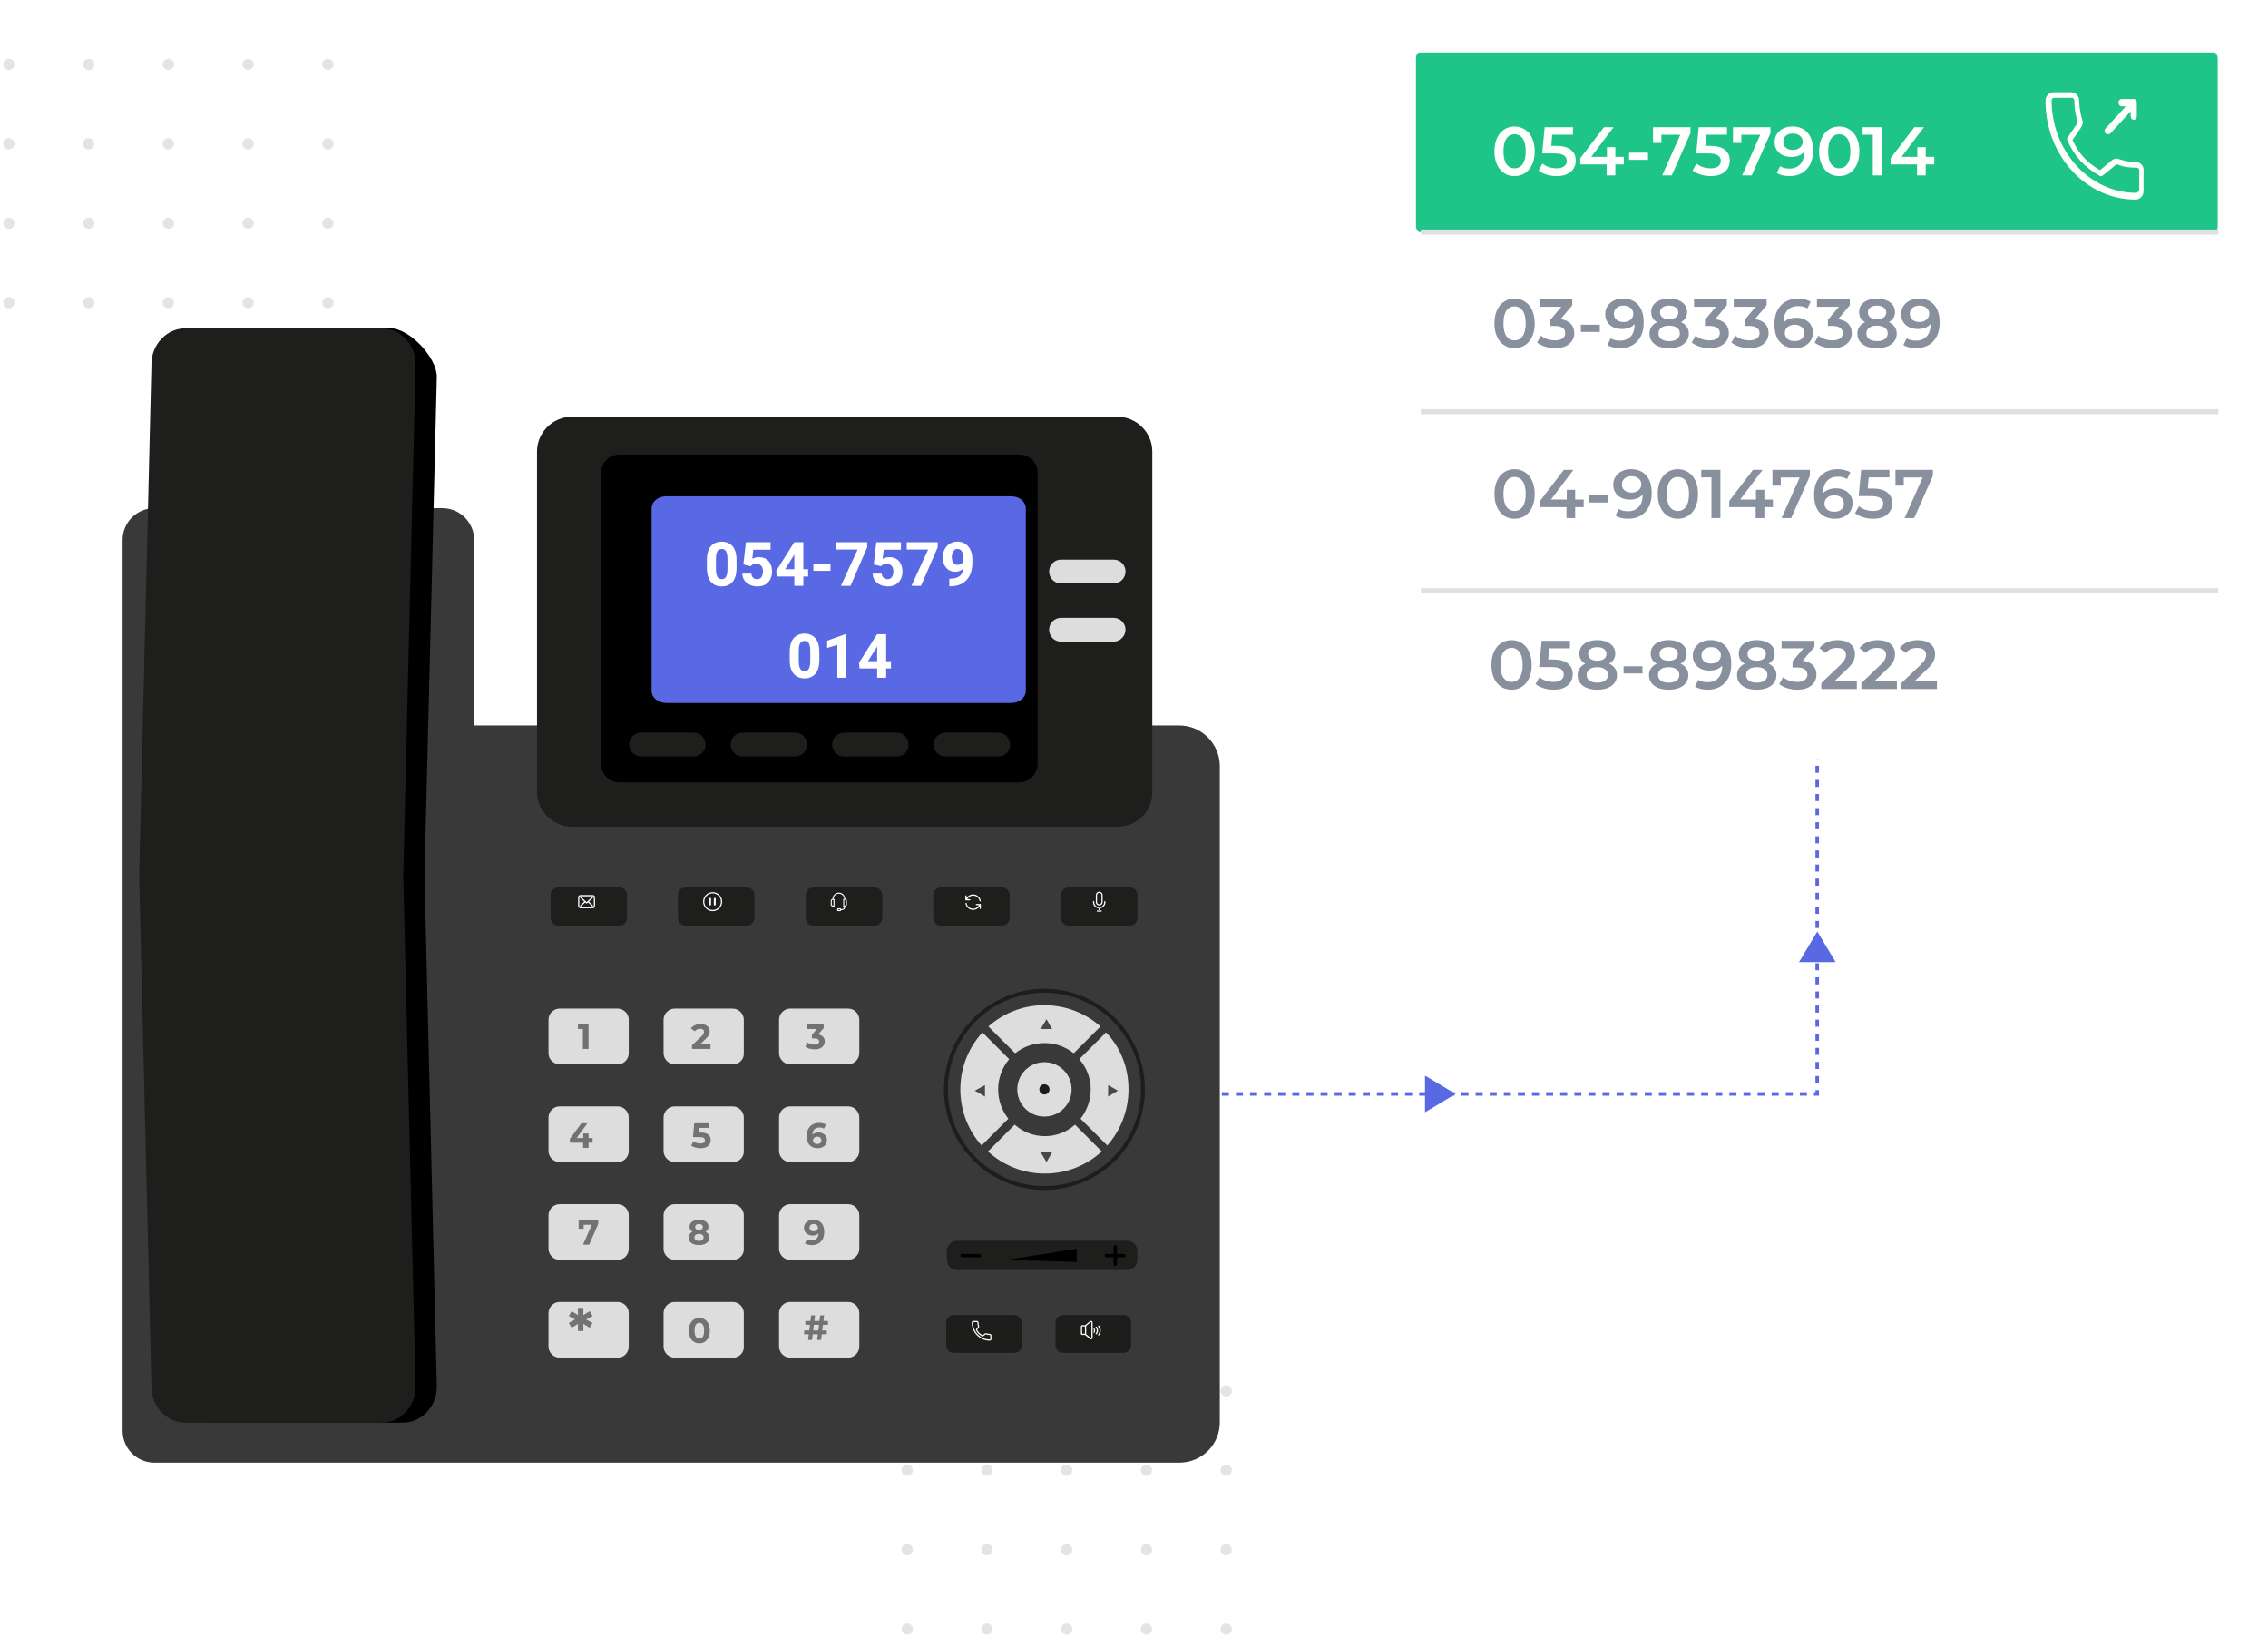 <svg width="370" height="267" viewBox="0 0 370 267" fill="none" xmlns="http://www.w3.org/2000/svg">
<g opacity="0.3">
<ellipse cx="1.445" cy="10.499" rx="0.92" ry="0.917" fill="#9EA6B2"/>
<ellipse cx="14.457" cy="10.499" rx="0.92" ry="0.917" fill="#9EA6B2"/>
<ellipse cx="27.467" cy="10.499" rx="0.92" ry="0.917" fill="#9EA6B2"/>
<ellipse cx="40.479" cy="10.499" rx="0.92" ry="0.917" fill="#9EA6B2"/>
<ellipse cx="1.445" cy="23.454" rx="0.92" ry="0.917" fill="#9EA6B2"/>
<ellipse cx="14.457" cy="23.454" rx="0.92" ry="0.917" fill="#9EA6B2"/>
<ellipse cx="27.467" cy="23.454" rx="0.92" ry="0.917" fill="#9EA6B2"/>
<ellipse cx="40.479" cy="23.454" rx="0.92" ry="0.917" fill="#9EA6B2"/>
<ellipse cx="1.445" cy="36.408" rx="0.92" ry="0.917" fill="#9EA6B2"/>
<ellipse cx="14.457" cy="36.408" rx="0.92" ry="0.917" fill="#9EA6B2"/>
<ellipse cx="27.467" cy="36.408" rx="0.92" ry="0.917" fill="#9EA6B2"/>
<ellipse cx="40.479" cy="36.408" rx="0.92" ry="0.917" fill="#9EA6B2"/>
<ellipse cx="1.445" cy="49.363" rx="0.92" ry="0.917" fill="#9EA6B2"/>
<ellipse cx="14.457" cy="49.363" rx="0.92" ry="0.917" fill="#9EA6B2"/>
<ellipse cx="27.467" cy="49.363" rx="0.92" ry="0.917" fill="#9EA6B2"/>
<ellipse cx="40.479" cy="49.363" rx="0.92" ry="0.917" fill="#9EA6B2"/>
<ellipse cx="53.49" cy="10.499" rx="0.92" ry="0.917" fill="#9EA6B2"/>
<ellipse cx="53.49" cy="23.454" rx="0.92" ry="0.917" fill="#9EA6B2"/>
<ellipse cx="53.49" cy="36.408" rx="0.92" ry="0.917" fill="#9EA6B2"/>
<ellipse cx="53.49" cy="49.363" rx="0.92" ry="0.917" fill="#9EA6B2"/>
</g>
<g opacity="0.3">
<ellipse cx="147.999" cy="226.841" rx="0.92" ry="0.917" fill="#9EA6B2"/>
<ellipse cx="161.01" cy="226.841" rx="0.92" ry="0.917" fill="#9EA6B2"/>
<ellipse cx="174.021" cy="226.841" rx="0.92" ry="0.917" fill="#9EA6B2"/>
<ellipse cx="187.033" cy="226.841" rx="0.92" ry="0.917" fill="#9EA6B2"/>
<ellipse cx="147.999" cy="239.796" rx="0.92" ry="0.917" fill="#9EA6B2"/>
<ellipse cx="161.01" cy="239.796" rx="0.92" ry="0.917" fill="#9EA6B2"/>
<ellipse cx="174.021" cy="239.796" rx="0.92" ry="0.917" fill="#9EA6B2"/>
<ellipse cx="187.033" cy="239.796" rx="0.92" ry="0.917" fill="#9EA6B2"/>
<ellipse cx="147.999" cy="252.751" rx="0.92" ry="0.917" fill="#9EA6B2"/>
<ellipse cx="161.01" cy="252.751" rx="0.92" ry="0.917" fill="#9EA6B2"/>
<ellipse cx="174.021" cy="252.751" rx="0.92" ry="0.917" fill="#9EA6B2"/>
<ellipse cx="187.033" cy="252.751" rx="0.92" ry="0.917" fill="#9EA6B2"/>
<ellipse cx="147.999" cy="265.706" rx="0.92" ry="0.917" fill="#9EA6B2"/>
<ellipse cx="161.01" cy="265.706" rx="0.92" ry="0.917" fill="#9EA6B2"/>
<ellipse cx="174.021" cy="265.706" rx="0.92" ry="0.917" fill="#9EA6B2"/>
<ellipse cx="187.033" cy="265.706" rx="0.92" ry="0.917" fill="#9EA6B2"/>
<ellipse cx="200.044" cy="226.841" rx="0.92" ry="0.917" fill="#9EA6B2"/>
<ellipse cx="200.044" cy="239.796" rx="0.92" ry="0.917" fill="#9EA6B2"/>
<ellipse cx="200.044" cy="252.751" rx="0.92" ry="0.917" fill="#9EA6B2"/>
<ellipse cx="200.044" cy="265.706" rx="0.92" ry="0.917" fill="#9EA6B2"/>
</g>
<path d="M143.498 121.55L143.498 178.42L296.459 178.42L296.459 119.55" stroke="#5969E4" stroke-width="0.573" stroke-dasharray="1.15 1.15"/>
<path d="M232.474 181.414L237.472 178.42L232.474 175.427L232.474 181.414Z" fill="#5969E4"/>
<path d="M299.472 156.92L296.478 151.921L293.485 156.92L299.472 156.92Z" fill="#5969E4"/>
<path d="M192.348 238.56H77.356V118.318H192.348C196.019 118.318 198.998 121.299 198.998 124.975V231.833C199.067 235.578 196.089 238.56 192.348 238.56Z" fill="#393939"/>
<path d="M77.426 238.557H25.195C22.285 238.557 19.999 236.2 19.999 233.356V88.081C19.999 85.169 22.354 82.881 25.195 82.881H72.161C75.071 82.881 77.357 85.238 77.357 88.081V238.557H77.426Z" fill="#393939"/>
<path d="M182.373 134.82H93.289C90.171 134.82 87.608 132.255 87.608 129.134V73.659C87.608 70.539 90.171 67.973 93.289 67.973H182.304C185.422 67.973 187.985 70.539 187.985 73.659V129.134C188.054 132.255 185.491 134.82 182.373 134.82Z" fill="#1E1E1D"/>
<path d="M166.301 127.609H101.046C99.384 127.609 98.067 126.291 98.067 124.627V77.126C98.067 75.462 99.384 74.144 101.046 74.144H166.301C167.964 74.144 169.28 75.462 169.28 77.126V124.627C169.28 126.222 167.894 127.609 166.301 127.609Z" fill="black"/>
<path d="M164.933 114.657H108.72C107.351 114.657 106.304 113.787 106.304 112.65V82.949C106.304 81.812 107.351 80.942 108.72 80.942H164.933C166.302 80.942 167.349 81.812 167.349 82.949V112.65C167.349 113.787 166.302 114.657 164.933 114.657Z" fill="#5969E4"/>
<path d="M113.17 123.379H104.58C103.472 123.379 102.641 122.477 102.641 121.437C102.641 120.328 103.541 119.496 104.58 119.496H113.17C114.278 119.496 115.11 120.397 115.11 121.437C115.11 122.547 114.209 123.379 113.17 123.379Z" fill="#1E1E1D"/>
<path d="M129.726 123.379H121.136C120.028 123.379 119.196 122.477 119.196 121.437C119.196 120.328 120.097 119.496 121.136 119.496H129.726C130.834 119.496 131.665 120.397 131.665 121.437C131.665 122.547 130.765 123.379 129.726 123.379Z" fill="#1E1E1D"/>
<path d="M146.283 123.379H137.694C136.585 123.379 135.754 122.477 135.754 121.437C135.754 120.328 136.654 119.496 137.694 119.496H146.283C147.392 119.496 148.223 120.397 148.223 121.437C148.223 122.547 147.392 123.379 146.283 123.379Z" fill="#1E1E1D"/>
<path d="M162.838 123.379H154.248C153.14 123.379 152.309 122.477 152.309 121.437C152.309 120.328 153.209 119.496 154.248 119.496H162.838C163.946 119.496 164.778 120.397 164.778 121.437C164.847 122.547 163.946 123.379 162.838 123.379Z" fill="#1E1E1D"/>
<path d="M181.679 95.156H173.089C171.981 95.156 171.149 94.255 171.149 93.215C171.149 92.105 172.05 91.273 173.089 91.273H181.679C182.787 91.273 183.619 92.175 183.619 93.215C183.619 94.324 182.718 95.156 181.679 95.156Z" fill="#DDDDDD"/>
<path d="M181.679 104.656H173.089C171.981 104.656 171.149 103.755 171.149 102.715C171.149 101.605 172.05 100.773 173.089 100.773H181.679C182.787 100.773 183.619 101.675 183.619 102.715C183.619 103.755 182.718 104.656 181.679 104.656Z" fill="#DDDDDD"/>
<path d="M121.829 150.979H111.853C111.161 150.979 110.606 150.424 110.606 149.731V145.986C110.606 145.293 111.161 144.738 111.853 144.738H121.829C122.521 144.738 123.076 145.293 123.076 145.986V149.731C123.076 150.424 122.521 150.979 121.829 150.979Z" fill="#1E1E1D"/>
<path d="M101.048 150.98H91.073C90.38 150.98 89.826 150.425 89.826 149.732V145.987C89.826 145.294 90.38 144.739 91.073 144.739H101.048C101.741 144.739 102.295 145.294 102.295 145.987V149.732C102.295 150.425 101.741 150.98 101.048 150.98Z" fill="#1E1E1D"/>
<path d="M142.681 150.979H132.706C132.013 150.979 131.459 150.424 131.459 149.731V145.986C131.459 145.293 132.013 144.738 132.706 144.738H142.681C143.374 144.738 143.928 145.293 143.928 145.986V149.731C143.928 150.424 143.374 150.979 142.681 150.979Z" fill="#1E1E1D"/>
<path d="M163.462 150.979H153.487C152.794 150.979 152.24 150.424 152.24 149.731V145.986C152.24 145.293 152.794 144.738 153.487 144.738H163.462C164.155 144.738 164.709 145.293 164.709 145.986V149.731C164.709 150.424 164.155 150.979 163.462 150.979Z" fill="#1E1E1D"/>
<path d="M184.312 150.979H174.337C173.644 150.979 173.09 150.424 173.09 149.731V145.986C173.09 145.293 173.644 144.738 174.337 144.738H184.312C185.005 144.738 185.559 145.293 185.559 145.986V149.731C185.559 150.424 185.005 150.979 184.312 150.979Z" fill="#1E1E1D"/>
<path d="M96.965 146.083C96.934 146.05 96.898 146.026 96.855 146.008C96.811 145.989 96.766 145.979 96.719 145.979H94.667C94.57 145.981 94.487 146.017 94.418 146.086C94.349 146.155 94.314 146.239 94.314 146.338C94.314 146.338 94.314 146.339 94.314 146.342V147.772C94.314 147.772 94.314 147.773 94.314 147.775C94.314 147.874 94.349 147.958 94.418 148.027C94.487 148.096 94.57 148.132 94.667 148.134H96.719C96.816 148.132 96.899 148.096 96.968 148.027C97.037 147.958 97.071 147.874 97.071 147.775C97.071 147.773 97.071 147.772 97.071 147.772V146.342C97.071 146.292 97.062 146.246 97.042 146.202C97.023 146.157 96.997 146.117 96.965 146.083ZM96.719 147.934H94.667C94.624 147.934 94.587 147.919 94.557 147.888C94.527 147.856 94.512 147.818 94.512 147.775C94.512 147.773 94.512 147.772 94.512 147.772V146.342C94.512 146.339 94.512 146.338 94.512 146.338C94.512 146.295 94.527 146.259 94.557 146.228C94.587 146.196 94.624 146.18 94.667 146.18H96.719C96.762 146.18 96.798 146.196 96.829 146.228C96.859 146.259 96.874 146.295 96.874 146.338C96.874 146.338 96.874 146.339 96.874 146.342V147.772V147.782C96.872 147.825 96.856 147.861 96.825 147.892C96.795 147.92 96.76 147.934 96.719 147.934ZM96.731 147.811C96.723 147.819 96.712 147.827 96.699 147.833C96.688 147.838 96.677 147.84 96.664 147.84C96.664 147.84 96.662 147.84 96.66 147.84C96.645 147.84 96.632 147.838 96.621 147.833C96.611 147.829 96.601 147.823 96.592 147.814L95.932 147.173L95.761 147.332C95.752 147.34 95.741 147.347 95.728 147.351C95.718 147.355 95.706 147.358 95.693 147.358C95.682 147.358 95.67 147.355 95.657 147.351C95.647 147.347 95.637 147.341 95.628 147.335L95.46 147.18L94.8 147.814C94.789 147.82 94.778 147.827 94.767 147.833C94.757 147.838 94.745 147.84 94.732 147.84C94.717 147.84 94.703 147.838 94.69 147.833C94.677 147.827 94.666 147.818 94.657 147.807C94.649 147.799 94.642 147.789 94.638 147.778C94.634 147.765 94.632 147.752 94.632 147.739C94.632 147.724 94.634 147.711 94.638 147.701C94.644 147.688 94.653 147.676 94.664 147.665L95.314 147.044L94.661 146.448C94.65 146.44 94.641 146.429 94.635 146.416C94.63 146.403 94.628 146.389 94.628 146.374C94.628 146.361 94.63 146.349 94.635 146.338C94.639 146.325 94.644 146.315 94.651 146.306C94.662 146.295 94.674 146.288 94.686 146.283C94.7 146.277 94.712 146.274 94.725 146.274C94.732 146.274 94.737 146.275 94.742 146.277C94.748 146.277 94.754 146.278 94.761 146.28L94.758 146.277C94.764 146.281 94.77 146.286 94.774 146.29C94.78 146.292 94.787 146.295 94.793 146.3L95.518 146.963C95.52 146.965 95.522 146.967 95.525 146.969C95.527 146.969 95.529 146.972 95.531 146.976L95.537 146.979L95.693 147.125L96.592 146.3C96.601 146.291 96.611 146.284 96.621 146.28C96.635 146.276 96.647 146.274 96.66 146.274C96.673 146.274 96.686 146.277 96.699 146.283C96.712 146.288 96.723 146.295 96.731 146.306C96.74 146.315 96.747 146.325 96.751 146.338C96.755 146.349 96.757 146.361 96.757 146.374C96.757 146.389 96.754 146.403 96.748 146.416C96.743 146.429 96.736 146.44 96.725 146.448L96.081 147.041L96.728 147.668C96.739 147.679 96.747 147.691 96.751 147.704C96.757 147.715 96.761 147.727 96.761 147.739C96.761 147.755 96.757 147.769 96.751 147.782C96.747 147.792 96.74 147.802 96.731 147.811Z" fill="white"/>
<path d="M116.259 145.504C116.046 145.504 115.844 145.543 115.654 145.623C115.466 145.705 115.301 145.817 115.159 145.96C115.019 146.1 114.908 146.264 114.826 146.452C114.746 146.641 114.706 146.843 114.706 147.057C114.706 147.272 114.746 147.474 114.826 147.662C114.908 147.852 115.019 148.017 115.159 148.157C115.301 148.297 115.466 148.408 115.654 148.49C115.844 148.57 116.046 148.61 116.259 148.61C116.473 148.61 116.675 148.57 116.864 148.49C117.052 148.408 117.216 148.297 117.356 148.157C117.499 148.017 117.611 147.852 117.693 147.662C117.773 147.474 117.812 147.272 117.812 147.057C117.812 146.843 117.771 146.641 117.689 146.452C117.61 146.264 117.499 146.1 117.356 145.96C117.216 145.817 117.052 145.706 116.864 145.626C116.675 145.545 116.473 145.504 116.259 145.504ZM116.259 148.416C116.072 148.416 115.895 148.38 115.729 148.309C115.565 148.238 115.421 148.141 115.298 148.018C115.175 147.895 115.078 147.75 115.007 147.584C114.936 147.42 114.9 147.244 114.9 147.057C114.9 146.893 114.927 146.736 114.981 146.588C115.037 146.441 115.114 146.309 115.211 146.193C115.308 146.074 115.422 145.974 115.554 145.892C115.688 145.812 115.832 145.756 115.987 145.724H115.994C116.035 145.715 116.077 145.708 116.12 145.704C116.165 145.7 116.212 145.698 116.259 145.698C116.354 145.698 116.446 145.706 116.534 145.724C116.623 145.743 116.708 145.77 116.79 145.804C116.872 145.839 116.948 145.881 117.02 145.931C117.093 145.98 117.16 146.035 117.22 146.096C117.283 146.156 117.338 146.223 117.385 146.296C117.435 146.367 117.477 146.444 117.512 146.526C117.546 146.606 117.572 146.69 117.589 146.778C117.609 146.867 117.618 146.957 117.618 147.05C117.618 147.05 117.618 147.051 117.618 147.053C117.618 147.056 117.618 147.057 117.618 147.057C117.618 147.244 117.583 147.42 117.512 147.584C117.44 147.75 117.343 147.895 117.22 148.018C117.097 148.141 116.953 148.238 116.787 148.309C116.623 148.38 116.447 148.416 116.259 148.416ZM115.774 146.455H115.923C115.944 146.455 115.963 146.465 115.978 146.484C115.993 146.503 116 146.527 116 146.555V147.558C116 147.586 115.993 147.61 115.978 147.629C115.963 147.649 115.944 147.659 115.923 147.659H115.774C115.752 147.659 115.734 147.649 115.719 147.629C115.704 147.61 115.696 147.586 115.696 147.558V146.555C115.696 146.527 115.704 146.503 115.719 146.484C115.734 146.465 115.752 146.455 115.774 146.455ZM116.531 146.455H116.683C116.705 146.455 116.722 146.465 116.735 146.484C116.75 146.503 116.758 146.527 116.758 146.555V147.558C116.758 147.586 116.75 147.61 116.735 147.629C116.722 147.649 116.705 147.659 116.683 147.659H116.531C116.512 147.659 116.494 147.649 116.479 147.629C116.464 147.61 116.457 147.586 116.457 147.558V146.555C116.457 146.527 116.464 146.503 116.479 146.484C116.494 146.465 116.512 146.455 116.531 146.455Z" fill="white"/>
<path d="M137.892 146.607C137.887 146.467 137.858 146.334 137.804 146.209C137.748 146.084 137.673 145.976 137.578 145.885C137.485 145.793 137.376 145.719 137.251 145.665C137.126 145.611 136.992 145.584 136.85 145.584C136.709 145.584 136.577 145.611 136.452 145.665C136.326 145.719 136.216 145.793 136.122 145.885C136.029 145.976 135.954 146.084 135.898 146.209C135.842 146.332 135.813 146.465 135.811 146.607C135.731 146.62 135.664 146.658 135.61 146.72C135.556 146.781 135.529 146.853 135.529 146.937C135.529 146.941 135.529 146.946 135.529 146.95C135.529 146.954 135.529 146.959 135.529 146.963V147.49C135.529 147.495 135.529 147.499 135.529 147.503C135.529 147.505 135.529 147.509 135.529 147.513C135.529 147.608 135.563 147.689 135.63 147.756C135.697 147.823 135.777 147.856 135.872 147.856C135.877 147.856 135.88 147.856 135.882 147.856C135.886 147.856 135.891 147.856 135.895 147.856H136.06C136.082 147.856 136.1 147.848 136.115 147.833C136.132 147.816 136.141 147.796 136.141 147.772V146.681C136.141 146.66 136.132 146.641 136.115 146.626C136.1 146.609 136.082 146.6 136.06 146.6H135.979C135.983 146.482 136.009 146.372 136.057 146.27C136.102 146.167 136.164 146.077 136.241 146.002C136.321 145.926 136.413 145.866 136.516 145.821C136.622 145.777 136.733 145.756 136.85 145.756C136.968 145.756 137.079 145.777 137.183 145.821C137.289 145.866 137.38 145.926 137.458 146.002C137.536 146.077 137.598 146.167 137.646 146.27C137.693 146.372 137.719 146.481 137.723 146.597V146.6H137.642C137.621 146.6 137.601 146.609 137.584 146.626C137.569 146.641 137.561 146.66 137.561 146.681V147.772C137.561 147.793 137.569 147.813 137.584 147.83C137.601 147.845 137.621 147.853 137.642 147.853H137.72C137.709 148.023 137.661 148.136 137.574 148.192C137.49 148.249 137.367 148.282 137.206 148.293V148.283C137.206 148.244 137.192 148.212 137.163 148.186C137.138 148.158 137.105 148.143 137.066 148.141H136.714C136.675 148.143 136.641 148.158 136.613 148.186C136.585 148.212 136.571 148.244 136.571 148.283V148.464C136.571 148.503 136.585 148.535 136.613 148.561C136.641 148.589 136.675 148.603 136.714 148.603H137.066C137.105 148.603 137.138 148.589 137.163 148.561C137.192 148.535 137.206 148.503 137.206 148.464V148.458C137.367 148.449 137.518 148.41 137.659 148.341C137.799 148.272 137.875 148.107 137.888 147.846C137.97 147.835 138.038 147.799 138.092 147.736C138.146 147.674 138.173 147.601 138.173 147.519C138.173 147.513 138.173 147.508 138.173 147.503C138.173 147.499 138.173 147.495 138.173 147.49V146.963C138.173 146.959 138.173 146.954 138.173 146.95C138.173 146.946 138.173 146.941 138.173 146.937C138.173 146.853 138.146 146.781 138.092 146.72C138.038 146.658 137.971 146.62 137.892 146.607ZM135.892 146.762H135.973V147.688H135.892C135.887 147.688 135.883 147.688 135.879 147.688C135.877 147.688 135.873 147.688 135.869 147.688C135.822 147.688 135.78 147.67 135.743 147.636C135.708 147.601 135.691 147.56 135.691 147.513C135.691 147.509 135.691 147.504 135.691 147.5C135.693 147.496 135.694 147.491 135.694 147.487V146.96C135.694 146.957 135.693 146.954 135.691 146.95C135.691 146.946 135.691 146.941 135.691 146.937C135.691 146.89 135.708 146.849 135.743 146.814C135.78 146.78 135.822 146.762 135.869 146.762C135.873 146.762 135.877 146.762 135.879 146.762C135.883 146.762 135.887 146.762 135.892 146.762ZM137.041 148.438H136.74V148.309H137.041V148.438ZM138.005 147.49C138.005 147.495 138.005 147.499 138.005 147.503C138.005 147.505 138.005 147.509 138.005 147.513C138.005 147.563 137.988 147.605 137.953 147.639C137.918 147.674 137.876 147.691 137.827 147.691C137.825 147.691 137.821 147.691 137.817 147.691C137.813 147.691 137.81 147.69 137.807 147.688H137.727V146.769H137.807C137.812 146.767 137.815 146.765 137.817 146.765C137.821 146.765 137.826 146.765 137.83 146.765C137.88 146.765 137.922 146.783 137.956 146.817C137.991 146.852 138.008 146.894 138.008 146.943C138.008 146.948 138.008 146.952 138.008 146.956C138.008 146.959 138.008 146.962 138.008 146.966L138.005 147.49Z" fill="white"/>
<path d="M160.017 147.526V148.154C160.017 148.182 160.007 148.205 159.988 148.225C159.968 148.242 159.946 148.251 159.92 148.251C159.892 148.251 159.868 148.242 159.848 148.225C159.831 148.205 159.823 148.182 159.823 148.154V147.82L159.748 147.917C159.69 147.991 159.624 148.058 159.551 148.118C159.477 148.178 159.398 148.23 159.311 148.273C159.227 148.314 159.139 148.346 159.046 148.367C158.951 148.391 158.853 148.403 158.752 148.403C158.592 148.403 158.44 148.375 158.295 148.319C158.153 148.263 158.026 148.185 157.913 148.086C157.803 147.986 157.712 147.87 157.638 147.736C157.565 147.6 157.519 147.455 157.499 147.299V147.293L157.496 147.274H157.69V147.293C157.71 147.422 157.751 147.543 157.813 147.655C157.876 147.765 157.953 147.861 158.046 147.943C158.141 148.025 158.249 148.09 158.37 148.137C158.488 148.185 158.616 148.209 158.752 148.209C158.849 148.209 158.942 148.196 159.033 148.17C159.121 148.144 159.205 148.108 159.282 148.063C159.362 148.018 159.434 147.964 159.499 147.901C159.566 147.837 159.622 147.765 159.667 147.688L159.67 147.684L159.709 147.623H159.289C159.263 147.623 159.24 147.613 159.221 147.594C159.201 147.574 159.192 147.552 159.192 147.526C159.192 147.498 159.201 147.474 159.221 147.455C159.24 147.435 159.263 147.426 159.289 147.426H159.923C159.925 147.426 159.927 147.426 159.929 147.426C159.953 147.426 159.974 147.434 159.991 147.451C160.008 147.469 160.017 147.49 160.017 147.516C160.017 147.518 160.017 147.521 160.017 147.523C160.017 147.523 160.017 147.524 160.017 147.526ZM159.813 146.998V146.982C159.793 146.851 159.752 146.73 159.69 146.62C159.627 146.508 159.549 146.411 159.454 146.329C159.359 146.247 159.252 146.183 159.133 146.138C159.013 146.09 158.885 146.067 158.752 146.067C158.654 146.067 158.561 146.08 158.47 146.105C158.379 146.129 158.294 146.164 158.214 146.209C158.137 146.254 158.066 146.308 158.001 146.371C157.936 146.435 157.88 146.507 157.833 146.584L157.829 146.588L157.794 146.649H158.211C158.237 146.649 158.26 146.659 158.279 146.678C158.299 146.698 158.308 146.72 158.308 146.746C158.308 146.774 158.299 146.798 158.279 146.817C158.26 146.837 158.237 146.846 158.211 146.846H157.587C157.587 146.846 157.586 146.846 157.583 146.846C157.555 146.846 157.532 146.837 157.512 146.817C157.495 146.798 157.486 146.775 157.486 146.749C157.486 146.749 157.486 146.748 157.486 146.746V146.118C157.486 146.092 157.495 146.07 157.512 146.05C157.532 146.031 157.555 146.021 157.583 146.021C157.611 146.021 157.634 146.031 157.651 146.05C157.671 146.07 157.68 146.092 157.68 146.118V146.455L157.755 146.358C157.813 146.282 157.879 146.215 157.952 146.157C158.026 146.097 158.104 146.046 158.188 146.005C158.273 145.962 158.362 145.928 158.457 145.905C158.552 145.883 158.65 145.872 158.752 145.872C158.911 145.872 159.063 145.9 159.208 145.957C159.35 146.013 159.476 146.09 159.586 146.19C159.699 146.289 159.791 146.405 159.865 146.539C159.938 146.673 159.984 146.817 160.004 146.973V146.979L160.01 146.998H159.813Z" fill="white"/>
<path d="M179.425 148.073H179.231V148.571H179.425V148.073ZM179.328 145.423C179.174 145.423 179.043 145.478 178.933 145.588C178.825 145.696 178.771 145.826 178.771 145.979C178.771 145.979 178.771 145.98 178.771 145.982V147.121C178.771 147.121 178.771 147.123 178.771 147.125C178.771 147.278 178.825 147.409 178.933 147.519C179.043 147.627 179.174 147.681 179.328 147.681C179.481 147.681 179.611 147.627 179.719 147.519C179.829 147.409 179.884 147.278 179.884 147.125V145.982C179.884 145.98 179.884 145.979 179.884 145.979C179.884 145.826 179.829 145.696 179.719 145.588C179.611 145.478 179.481 145.423 179.328 145.423ZM179.69 147.125C179.688 147.224 179.651 147.309 179.58 147.38C179.511 147.449 179.427 147.484 179.328 147.484C179.228 147.484 179.143 147.449 179.072 147.38C179.001 147.309 178.965 147.224 178.965 147.125C178.965 147.123 178.965 147.121 178.965 147.121V145.982C178.965 145.881 179.001 145.796 179.072 145.727C179.143 145.656 179.228 145.62 179.328 145.62C179.427 145.62 179.512 145.656 179.583 145.727C179.654 145.796 179.69 145.881 179.69 145.982V147.125ZM179.745 148.594C179.745 148.62 179.735 148.642 179.716 148.662C179.697 148.681 179.673 148.691 179.645 148.691H179.011C178.982 148.691 178.959 148.681 178.939 148.662C178.922 148.642 178.913 148.62 178.913 148.594C178.913 148.566 178.922 148.542 178.939 148.523C178.959 148.503 178.982 148.493 179.011 148.493H179.645C179.673 148.493 179.697 148.503 179.716 148.523C179.735 148.542 179.745 148.566 179.745 148.594ZM180.34 147.041V147.138C180.34 147.278 180.315 147.409 180.263 147.532C180.209 147.655 180.135 147.763 180.043 147.856C179.952 147.947 179.845 148.019 179.722 148.073C179.599 148.125 179.468 148.15 179.328 148.15C179.187 148.15 179.056 148.125 178.933 148.073C178.81 148.019 178.702 147.947 178.609 147.856C178.519 147.763 178.446 147.655 178.392 147.532C178.341 147.409 178.315 147.278 178.315 147.138V147.041C178.315 147.015 178.325 146.992 178.344 146.973C178.363 146.953 178.386 146.943 178.412 146.943C178.44 146.943 178.464 146.953 178.483 146.973C178.502 146.992 178.512 147.015 178.512 147.041V147.138C178.512 147.25 178.534 147.355 178.577 147.455C178.618 147.554 178.675 147.641 178.748 147.717C178.824 147.79 178.911 147.847 179.011 147.888C179.11 147.931 179.215 147.953 179.328 147.953C179.44 147.953 179.546 147.931 179.645 147.888C179.744 147.847 179.83 147.79 179.904 147.717C179.979 147.641 180.037 147.554 180.078 147.455C180.121 147.355 180.143 147.25 180.143 147.138V147.041C180.143 147.015 180.153 146.992 180.172 146.973C180.192 146.953 180.215 146.943 180.243 146.943C180.269 146.943 180.292 146.953 180.311 146.973C180.331 146.992 180.34 147.015 180.34 147.041Z" fill="white"/>
<path d="M165.467 220.65H155.595C154.91 220.65 154.361 220.101 154.361 219.415V215.709C154.361 215.023 154.91 214.474 155.595 214.474H165.467C166.152 214.474 166.701 215.023 166.701 215.709V219.415C166.701 220.101 166.152 220.65 165.467 220.65Z" fill="#1D1D1B"/>
<path d="M183.291 220.648H173.42C172.734 220.648 172.186 220.099 172.186 219.413V215.707C172.186 215.021 172.734 214.472 173.42 214.472H183.291C183.977 214.472 184.525 215.021 184.525 215.707V219.413C184.525 220.099 183.977 220.648 183.291 220.648Z" fill="#1D1D1B"/>
<path d="M161.479 217.546C161.382 217.546 161.285 217.538 161.188 217.523C161.093 217.506 161 217.482 160.91 217.452C160.897 217.448 160.883 217.444 160.868 217.442C160.855 217.44 160.841 217.439 160.826 217.439C160.791 217.439 160.759 217.445 160.729 217.458C160.698 217.471 160.672 217.489 160.648 217.51V217.507L160.292 217.775C160.195 217.728 160.104 217.673 160.02 217.61C159.934 217.548 159.853 217.48 159.777 217.407C159.704 217.333 159.637 217.254 159.577 217.17C159.514 217.086 159.459 216.998 159.412 216.905L159.408 216.892L159.667 216.546C159.691 216.522 159.709 216.494 159.722 216.462C159.737 216.429 159.745 216.395 159.745 216.358C159.745 216.343 159.744 216.329 159.742 216.316C159.74 216.301 159.736 216.287 159.732 216.274V216.277C159.704 216.193 159.681 216.103 159.664 216.005C159.649 215.908 159.641 215.809 159.641 215.708C159.641 215.708 159.641 215.707 159.641 215.705C159.641 215.633 159.616 215.572 159.564 215.52C159.512 215.468 159.451 215.442 159.379 215.442C159.379 215.442 159.378 215.442 159.376 215.442H158.787C158.714 215.442 158.651 215.468 158.6 215.52C158.55 215.57 158.525 215.631 158.525 215.705C158.525 216.112 158.603 216.496 158.758 216.856C158.913 217.215 159.124 217.527 159.389 217.795C159.657 218.06 159.969 218.271 160.327 218.426C160.688 218.581 161.072 218.659 161.479 218.659C161.551 218.659 161.612 218.633 161.664 218.581C161.716 218.529 161.741 218.468 161.741 218.397V217.808C161.741 217.734 161.716 217.673 161.664 217.623C161.612 217.572 161.551 217.546 161.479 217.546ZM161.551 218.397C161.551 218.416 161.543 218.433 161.528 218.448C161.515 218.461 161.499 218.468 161.479 218.468C161.098 218.466 160.739 218.392 160.405 218.248C160.069 218.103 159.775 217.907 159.525 217.659C159.277 217.409 159.081 217.115 158.936 216.779C158.792 216.444 158.718 216.086 158.716 215.705C158.716 215.685 158.722 215.669 158.735 215.656C158.751 215.641 158.768 215.633 158.787 215.633H159.376C159.396 215.633 159.412 215.641 159.425 215.656C159.44 215.669 159.447 215.685 159.447 215.705C159.447 215.812 159.456 215.919 159.473 216.025C159.49 216.131 159.515 216.234 159.548 216.335C159.55 216.338 159.551 216.341 159.551 216.345C159.551 216.35 159.551 216.353 159.551 216.355C159.551 216.368 159.548 216.38 159.541 216.391C159.537 216.401 159.53 216.411 159.522 216.42L159.218 216.824C159.211 216.833 159.206 216.842 159.201 216.853C159.199 216.862 159.198 216.872 159.198 216.882C159.198 216.891 159.198 216.899 159.198 216.905C159.2 216.911 159.204 216.919 159.208 216.928V216.924C159.264 217.041 159.328 217.151 159.399 217.254C159.472 217.356 159.552 217.451 159.638 217.539C159.727 217.628 159.822 217.709 159.923 217.782C160.024 217.853 160.131 217.916 160.243 217.97L160.256 217.976C160.263 217.98 160.269 217.984 160.276 217.986C160.284 217.988 160.293 217.989 160.302 217.989C160.312 217.989 160.322 217.987 160.331 217.983C160.341 217.978 160.351 217.973 160.36 217.966L160.774 217.652C160.78 217.646 160.788 217.642 160.797 217.64C160.805 217.635 160.815 217.633 160.826 217.633C160.828 217.633 160.831 217.634 160.835 217.636C160.84 217.636 160.844 217.636 160.848 217.636C160.95 217.671 161.053 217.697 161.159 217.714C161.265 217.729 161.372 217.737 161.479 217.737C161.499 217.737 161.515 217.744 161.528 217.759C161.543 217.772 161.551 217.788 161.551 217.808V218.397Z" fill="white"/>
<path d="M178.1 215.452C178.083 215.443 178.064 215.437 178.045 215.433C178.025 215.428 178.005 215.426 177.983 215.426C177.947 215.426 177.912 215.433 177.88 215.446C177.85 215.459 177.823 215.476 177.799 215.497L177.042 216.128H176.595C176.511 216.12 176.446 216.14 176.401 216.19C176.358 216.237 176.336 216.303 176.336 216.387V217.484C176.336 217.568 176.356 217.63 176.395 217.669C176.433 217.707 176.491 217.727 176.566 217.727H177.009L177.783 218.374C177.807 218.396 177.835 218.413 177.867 218.426C177.899 218.439 177.933 218.445 177.967 218.445C177.989 218.445 178.009 218.443 178.029 218.439C178.048 218.432 178.068 218.426 178.087 218.419H178.084C178.133 218.398 178.173 218.364 178.203 218.319C178.234 218.272 178.249 218.22 178.249 218.164V215.708C178.251 215.703 178.252 215.699 178.252 215.695C178.252 215.688 178.252 215.683 178.252 215.679C178.252 215.627 178.238 215.582 178.21 215.543C178.182 215.502 178.145 215.472 178.1 215.452ZM178.009 215.633C178.016 215.633 178.024 215.641 178.035 215.656C178.048 215.669 178.055 215.686 178.055 215.708V218.148C178.052 218.163 178.047 218.177 178.038 218.19C178.032 218.203 178.022 218.213 178.009 218.222C178.001 218.222 177.987 218.224 177.967 218.228C177.95 218.231 177.934 218.224 177.919 218.209L177.197 217.607V216.251L177.919 215.646C177.927 215.642 177.937 215.639 177.948 215.637C177.959 215.632 177.969 215.63 177.98 215.63C177.984 215.63 177.989 215.63 177.993 215.63C178 215.63 178.005 215.631 178.009 215.633ZM176.534 216.387C176.534 216.37 176.539 216.356 176.55 216.345C176.563 216.332 176.577 216.326 176.592 216.326H177V217.53H176.592C176.577 217.53 176.563 217.524 176.55 217.513C176.539 217.5 176.534 217.486 176.534 217.471V216.387ZM178.566 217.335C178.559 217.34 178.55 217.347 178.537 217.358C178.526 217.369 178.515 217.374 178.504 217.374H178.475C178.471 217.374 178.463 217.374 178.453 217.374C178.444 217.372 178.437 217.369 178.433 217.364C178.427 217.358 178.418 217.349 178.407 217.339C178.396 217.326 178.391 217.315 178.391 217.306V217.293C178.387 217.285 178.386 217.275 178.388 217.264C178.392 217.253 178.398 217.24 178.404 217.225C178.423 217.195 178.439 217.162 178.449 217.125C178.46 217.088 178.466 217.051 178.466 217.012C178.466 216.971 178.46 216.933 178.449 216.899C178.439 216.862 178.423 216.827 178.404 216.795L178.407 216.798C178.403 216.787 178.399 216.777 178.394 216.766C178.392 216.755 178.391 216.744 178.391 216.734C178.391 216.731 178.391 216.729 178.391 216.727C178.391 216.725 178.391 216.723 178.391 216.721V216.724C178.398 216.711 178.403 216.7 178.407 216.691C178.414 216.681 178.421 216.67 178.43 216.659C178.436 216.653 178.445 216.648 178.456 216.646C178.467 216.642 178.477 216.64 178.488 216.64C178.492 216.64 178.496 216.64 178.498 216.64C178.502 216.64 178.507 216.64 178.511 216.64C178.522 216.644 178.531 216.649 178.54 216.656C178.549 216.662 178.555 216.671 178.559 216.682H178.563V216.685C178.593 216.73 178.617 216.781 178.634 216.837C178.651 216.893 178.66 216.951 178.66 217.012C178.66 217.072 178.651 217.13 178.634 217.187C178.619 217.24 178.596 217.29 178.566 217.335ZM179.352 217.717L179.304 217.779C179.297 217.792 179.288 217.801 179.278 217.808C179.267 217.814 179.254 217.817 179.239 217.817C179.237 217.817 179.235 217.817 179.232 217.817C179.23 217.817 179.229 217.817 179.229 217.817C179.227 217.817 179.225 217.817 179.223 217.817C179.223 217.817 179.222 217.817 179.219 217.817C179.213 217.817 179.205 217.816 179.197 217.814C179.19 217.812 179.184 217.81 179.177 217.808C179.173 217.801 179.166 217.792 179.155 217.779C179.144 217.766 179.139 217.754 179.139 217.743L179.135 217.733C179.135 217.731 179.135 217.728 179.135 217.724C179.135 217.719 179.135 217.715 179.135 217.711C179.135 217.702 179.136 217.693 179.139 217.685C179.141 217.676 179.145 217.668 179.152 217.659V217.662L179.197 217.597C179.255 217.515 179.299 217.424 179.329 217.322C179.362 217.221 179.378 217.115 179.378 217.005C179.378 216.893 179.362 216.786 179.329 216.685C179.297 216.584 179.252 216.49 179.194 216.403L179.197 216.407L179.152 216.348C179.147 216.338 179.144 216.327 179.142 216.316C179.14 216.303 179.139 216.291 179.139 216.28C179.139 216.278 179.139 216.276 179.139 216.274C179.139 216.272 179.139 216.27 179.139 216.268C179.145 216.257 179.152 216.246 179.158 216.235C179.164 216.222 179.171 216.211 179.177 216.203C179.188 216.199 179.199 216.195 179.21 216.193C179.221 216.191 179.232 216.19 179.245 216.19C179.248 216.19 179.25 216.19 179.252 216.19C179.254 216.19 179.256 216.19 179.258 216.19C179.258 216.19 179.259 216.19 179.262 216.19C179.274 216.19 179.286 216.194 179.297 216.203C179.308 216.209 179.317 216.218 179.323 216.229L179.368 216.287C179.433 216.386 179.484 216.496 179.52 216.617C179.559 216.736 179.579 216.861 179.579 216.992C179.579 217.128 179.558 217.259 179.517 217.384C179.478 217.507 179.422 217.619 179.349 217.72L179.352 217.717ZM178.977 217.523L178.931 217.581C178.925 217.588 178.915 217.596 178.902 217.607C178.892 217.616 178.88 217.62 178.867 217.62H178.838C178.831 217.62 178.823 217.62 178.812 217.62C178.801 217.618 178.792 217.615 178.786 217.61C178.782 217.604 178.774 217.595 178.763 217.585C178.752 217.572 178.747 217.559 178.747 217.546L178.744 217.539C178.739 217.528 178.738 217.518 178.741 217.507C178.745 217.494 178.751 217.48 178.76 217.465L178.805 217.403C178.844 217.347 178.874 217.285 178.896 217.216C178.92 217.147 178.931 217.073 178.931 216.996C178.931 216.92 178.92 216.848 178.896 216.779C178.874 216.708 178.843 216.643 178.802 216.585V216.588L178.76 216.526C178.751 216.518 178.745 216.508 178.741 216.497C178.738 216.487 178.737 216.476 178.737 216.465C178.737 216.461 178.737 216.456 178.737 216.452C178.737 216.448 178.738 216.443 178.741 216.439H178.737C178.742 216.428 178.747 216.419 178.754 216.41C178.762 216.399 178.772 216.391 178.783 216.384C178.796 216.38 178.809 216.376 178.821 216.374C178.837 216.372 178.852 216.371 178.867 216.371C178.867 216.371 178.868 216.371 178.87 216.371C178.883 216.371 178.895 216.375 178.906 216.384C178.916 216.391 178.925 216.399 178.931 216.41L178.977 216.468C179.024 216.544 179.061 216.627 179.087 216.717C179.115 216.806 179.129 216.899 179.129 216.996C179.129 217.093 179.115 217.187 179.087 217.277C179.061 217.368 179.023 217.451 178.974 217.526L178.977 217.523Z" fill="white"/>
<path d="M183.827 207.148H156.187C155.217 207.148 154.455 206.385 154.455 205.414V204.096C154.455 203.126 155.217 202.363 156.187 202.363H183.827C184.797 202.363 185.559 203.126 185.559 204.096V205.414C185.559 206.385 184.797 207.148 183.827 207.148Z" fill="#1E1E1D"/>
<path d="M156.95 204.792H159.79" stroke="black" stroke-width="0.552" stroke-miterlimit="10" stroke-linecap="round" stroke-linejoin="round"/>
<path d="M180.502 204.792H183.342" stroke="black" stroke-width="0.552" stroke-miterlimit="10" stroke-linecap="round" stroke-linejoin="round"/>
<path d="M181.958 203.334V206.179" stroke="black" stroke-width="0.552" stroke-miterlimit="10" stroke-linecap="round" stroke-linejoin="round"/>
<path d="M164.084 205.485L175.653 203.68V205.832L164.084 205.485Z" fill="black"/>
<path d="M65.72 232.04H33.716C30.668 232.04 28.174 229.405 28.174 226.216L26.165 142.795L28.174 59.375C28.174 56.185 30.668 53.55 33.716 53.55H63.711C66.759 53.55 71.262 58.265 71.262 61.455L69.253 142.795L71.262 226.216C71.262 229.405 68.768 232.04 65.72 232.04Z" fill="black"/>
<path d="M62.256 232.04H30.252C27.204 232.04 24.71 229.405 24.71 226.216L22.701 142.795L24.71 59.375C24.71 56.185 27.204 53.55 30.252 53.55H62.256C65.304 53.55 67.798 56.185 67.798 59.375L65.789 142.795L67.798 226.216C67.798 229.405 65.304 232.04 62.256 232.04Z" fill="#1E1E1D"/>
<path d="M100.771 173.584H91.281C90.311 173.584 89.48 172.752 89.48 171.781V166.303C89.48 165.332 90.311 164.5 91.281 164.5H100.771C101.741 164.5 102.572 165.332 102.572 166.303V171.781C102.572 172.752 101.81 173.584 100.771 173.584Z" fill="#DDDDDD"/>
<path d="M119.614 173.585H110.054C109.084 173.585 108.253 172.753 108.253 171.783V166.304C108.253 165.334 109.084 164.501 110.054 164.501H119.544C120.514 164.501 121.345 165.334 121.345 166.304V171.783C121.415 172.753 120.583 173.585 119.614 173.585Z" fill="#DDDDDD"/>
<path d="M138.386 173.585H128.896C127.926 173.585 127.095 172.753 127.095 171.783V166.304C127.095 165.334 127.926 164.501 128.896 164.501H138.386C139.356 164.501 140.187 165.334 140.187 166.304V171.783C140.187 172.753 139.356 173.585 138.386 173.585Z" fill="#DDDDDD"/>
<path d="M100.771 189.534H91.281C90.311 189.534 89.48 188.702 89.48 187.731V182.253C89.48 181.282 90.311 180.45 91.281 180.45H100.771C101.741 180.45 102.572 181.282 102.572 182.253V187.731C102.572 188.702 101.81 189.534 100.771 189.534Z" fill="#DDDDDD"/>
<path d="M119.614 189.534H110.054C109.084 189.534 108.253 188.702 108.253 187.731V182.253C108.253 181.282 109.084 180.45 110.054 180.45H119.544C120.514 180.45 121.345 181.282 121.345 182.253V187.731C121.415 188.702 120.583 189.534 119.614 189.534Z" fill="#DDDDDD"/>
<path d="M138.385 189.534H128.895C127.925 189.534 127.094 188.702 127.094 187.731V182.253C127.094 181.282 127.925 180.45 128.895 180.45H138.385C139.355 180.45 140.186 181.282 140.186 182.253V187.731C140.186 188.702 139.355 189.534 138.385 189.534Z" fill="#DDDDDD"/>
<path d="M100.771 205.483H91.281C90.311 205.483 89.48 204.651 89.48 203.68V198.202C89.48 197.231 90.311 196.399 91.281 196.399H100.771C101.741 196.399 102.572 197.231 102.572 198.202V203.68C102.572 204.651 101.81 205.483 100.771 205.483Z" fill="#DDDDDD"/>
<path d="M119.614 205.483H110.054C109.084 205.483 108.253 204.651 108.253 203.68V198.202C108.253 197.231 109.084 196.399 110.054 196.399H119.544C120.514 196.399 121.345 197.231 121.345 198.202V203.68C121.415 204.651 120.583 205.483 119.614 205.483Z" fill="#DDDDDD"/>
<path d="M138.385 205.483H128.895C127.925 205.483 127.094 204.651 127.094 203.68V198.202C127.094 197.231 127.925 196.399 128.895 196.399H138.385C139.355 196.399 140.186 197.231 140.186 198.202V203.68C140.186 204.651 139.355 205.483 138.385 205.483Z" fill="#DDDDDD"/>
<path d="M100.771 221.431H91.281C90.311 221.431 89.48 220.599 89.48 219.628V214.15C89.48 213.179 90.311 212.347 91.281 212.347H100.771C101.741 212.347 102.572 213.179 102.572 214.15V219.628C102.572 220.599 101.81 221.431 100.771 221.431Z" fill="#DDDDDD"/>
<path d="M119.614 221.431H110.054C109.084 221.431 108.253 220.599 108.253 219.628V214.15C108.253 213.179 109.084 212.347 110.054 212.347H119.544C120.514 212.347 121.345 213.179 121.345 214.15V219.628C121.415 220.599 120.583 221.431 119.614 221.431Z" fill="#DDDDDD"/>
<path d="M138.385 221.431H128.895C127.925 221.431 127.094 220.599 127.094 219.628V214.15C127.094 213.179 127.925 212.347 128.895 212.347H138.385C139.355 212.347 140.186 213.179 140.186 214.15V219.628C140.186 220.599 139.355 221.431 138.385 221.431Z" fill="#DDDDDD"/>
<path d="M96.014 167.083V171.082H95.089V167.826H94.289V167.083H96.014Z" fill="#727272"/>
<path d="M115.91 170.328V171.082H112.889V170.482L114.431 169.025C114.595 168.869 114.705 168.736 114.762 168.626C114.819 168.511 114.848 168.399 114.848 168.289C114.848 168.129 114.793 168.007 114.682 167.923C114.576 167.835 114.418 167.792 114.208 167.792C114.033 167.792 113.875 167.826 113.734 167.894C113.593 167.959 113.475 168.058 113.38 168.191L112.706 167.757C112.862 167.525 113.077 167.344 113.351 167.215C113.625 167.081 113.94 167.015 114.294 167.015C114.591 167.015 114.85 167.064 115.071 167.163C115.295 167.259 115.468 167.396 115.59 167.575C115.716 167.75 115.779 167.957 115.779 168.197C115.779 168.414 115.733 168.618 115.642 168.808C115.55 168.999 115.373 169.216 115.111 169.459L114.191 170.328H115.91Z" fill="#727272"/>
<path d="M133.472 168.711C133.823 168.768 134.091 168.9 134.278 169.105C134.464 169.307 134.558 169.558 134.558 169.859C134.558 170.092 134.497 170.307 134.375 170.505C134.253 170.699 134.066 170.855 133.815 170.973C133.568 171.091 133.263 171.15 132.901 171.15C132.619 171.15 132.341 171.114 132.067 171.042C131.797 170.965 131.567 170.859 131.376 170.722L131.736 170.013C131.888 170.128 132.063 170.217 132.261 170.282C132.463 170.343 132.669 170.373 132.878 170.373C133.111 170.373 133.293 170.33 133.427 170.242C133.56 170.151 133.627 170.023 133.627 169.859C133.627 169.532 133.377 169.368 132.878 169.368H132.456V168.757L133.278 167.826H131.576V167.083H134.375V167.683L133.472 168.711Z" fill="#727272"/>
<path d="M96.675 186.367H96.024V187.207H95.121V186.367H92.968V185.745L94.853 183.209H95.824L94.076 185.613H95.15V184.865H96.024V185.613H96.675V186.367Z" fill="#727272"/>
<path d="M114.293 184.711C114.856 184.711 115.271 184.823 115.538 185.048C115.808 185.273 115.943 185.573 115.943 185.95C115.943 186.194 115.883 186.417 115.761 186.619C115.639 186.817 115.452 186.977 115.201 187.099C114.953 187.217 114.647 187.276 114.281 187.276C114 187.276 113.722 187.239 113.447 187.167C113.177 187.091 112.947 186.984 112.756 186.847L113.122 186.139C113.274 186.253 113.449 186.343 113.647 186.407C113.845 186.468 114.049 186.499 114.259 186.499C114.491 186.499 114.674 186.453 114.807 186.362C114.94 186.27 115.007 186.143 115.007 185.979C115.007 185.808 114.936 185.678 114.795 185.591C114.658 185.503 114.418 185.459 114.076 185.459H113.053L113.259 183.209H115.698V183.951H114.03L113.967 184.711H114.293Z" fill="#727272"/>
<path d="M133.527 184.7C133.782 184.7 134.014 184.751 134.223 184.854C134.433 184.957 134.598 185.103 134.72 185.294C134.842 185.48 134.903 185.697 134.903 185.945C134.903 186.211 134.836 186.445 134.703 186.647C134.57 186.849 134.387 187.005 134.155 187.116C133.926 187.222 133.671 187.276 133.389 187.276C132.83 187.276 132.392 187.104 132.076 186.762C131.76 186.419 131.602 185.93 131.602 185.294C131.602 184.84 131.687 184.452 131.859 184.128C132.03 183.805 132.268 183.559 132.573 183.392C132.881 183.224 133.237 183.14 133.641 183.14C133.854 183.14 134.058 183.165 134.252 183.215C134.45 183.26 134.617 183.327 134.755 183.414L134.412 184.094C134.214 183.961 133.964 183.894 133.664 183.894C133.325 183.894 133.056 183.993 132.858 184.191C132.66 184.389 132.554 184.677 132.538 185.054C132.774 184.818 133.104 184.7 133.527 184.7ZM133.338 186.584C133.536 186.584 133.696 186.531 133.818 186.425C133.943 186.318 134.006 186.173 134.006 185.99C134.006 185.808 133.943 185.663 133.818 185.556C133.696 185.446 133.532 185.391 133.327 185.391C133.125 185.391 132.959 185.448 132.83 185.562C132.7 185.672 132.635 185.815 132.635 185.99C132.635 186.166 132.698 186.308 132.824 186.419C132.95 186.529 133.121 186.584 133.338 186.584Z" fill="#727272"/>
<path d="M97.599 199.009V199.609L96.114 203.007H95.109L96.542 199.763H95.217V200.414H94.395V199.009H97.599Z" fill="#727272"/>
<path d="M115.109 200.905C115.307 201.004 115.457 201.134 115.56 201.294C115.667 201.454 115.72 201.638 115.72 201.848C115.72 202.095 115.65 202.312 115.509 202.499C115.368 202.682 115.17 202.825 114.915 202.927C114.66 203.026 114.365 203.076 114.03 203.076C113.694 203.076 113.399 203.026 113.144 202.927C112.893 202.825 112.697 202.682 112.556 202.499C112.419 202.312 112.35 202.095 112.35 201.848C112.35 201.638 112.402 201.454 112.505 201.294C112.611 201.134 112.762 201.004 112.956 200.905C112.807 200.814 112.693 200.7 112.613 200.563C112.533 200.422 112.493 200.262 112.493 200.083C112.493 199.851 112.558 199.649 112.687 199.477C112.817 199.306 112.998 199.175 113.23 199.083C113.462 198.988 113.729 198.941 114.03 198.941C114.334 198.941 114.603 198.988 114.835 199.083C115.071 199.175 115.254 199.306 115.383 199.477C115.513 199.649 115.577 199.851 115.577 200.083C115.577 200.262 115.537 200.422 115.457 200.563C115.378 200.7 115.261 200.814 115.109 200.905ZM114.03 199.62C113.843 199.62 113.693 199.666 113.578 199.757C113.468 199.845 113.413 199.967 113.413 200.123C113.413 200.275 113.468 200.395 113.578 200.483C113.689 200.57 113.839 200.614 114.03 200.614C114.22 200.614 114.372 200.57 114.486 200.483C114.601 200.395 114.658 200.275 114.658 200.123C114.658 199.967 114.601 199.845 114.486 199.757C114.372 199.666 114.22 199.62 114.03 199.62ZM114.03 202.396C114.262 202.396 114.445 202.345 114.578 202.242C114.715 202.135 114.783 201.994 114.783 201.819C114.783 201.644 114.715 201.505 114.578 201.402C114.445 201.3 114.262 201.248 114.03 201.248C113.801 201.248 113.62 201.3 113.487 201.402C113.354 201.505 113.287 201.644 113.287 201.819C113.287 201.998 113.354 202.139 113.487 202.242C113.62 202.345 113.801 202.396 114.03 202.396Z" fill="#727272"/>
<path d="M114.087 219.094C113.755 219.094 113.46 219.012 113.201 218.848C112.942 218.685 112.739 218.449 112.59 218.14C112.445 217.828 112.373 217.457 112.373 217.026C112.373 216.596 112.445 216.227 112.59 215.918C112.739 215.606 112.942 215.368 113.201 215.204C113.46 215.041 113.755 214.959 114.087 214.959C114.418 214.959 114.713 215.041 114.972 215.204C115.231 215.368 115.433 215.606 115.577 215.918C115.726 216.227 115.8 216.596 115.8 217.026C115.8 217.457 115.726 217.828 115.577 218.14C115.433 218.449 115.231 218.685 114.972 218.848C114.713 219.012 114.418 219.094 114.087 219.094ZM114.087 218.311C114.33 218.311 114.521 218.207 114.658 217.997C114.799 217.788 114.869 217.464 114.869 217.026C114.869 216.588 114.799 216.265 114.658 216.055C114.521 215.846 114.33 215.741 114.087 215.741C113.847 215.741 113.656 215.846 113.515 216.055C113.378 216.265 113.31 216.588 113.31 217.026C113.31 217.464 113.378 217.788 113.515 217.997C113.656 218.207 113.847 218.311 114.087 218.311Z" fill="#727272"/>
<path d="M134.143 216.998H134.885V217.621H134.068L133.954 218.534H133.309L133.423 217.621H132.583L132.469 218.534H131.829L131.944 217.621H131.195V216.998H132.018L132.138 216.073H131.389V215.45H132.212L132.326 214.536H132.966L132.852 215.45H133.691L133.806 214.536H134.445L134.331 215.45H135.074L135.079 216.073H134.257L134.143 216.998ZM133.497 216.998L133.617 216.073H132.777L132.657 216.998H133.497Z" fill="#727272"/>
<path d="M95.637 215.207L96.675 215.768L96.208 216.549L95.161 215.93L95.18 217.082H94.285L94.295 215.921L93.248 216.549L92.791 215.768L93.828 215.207L92.791 214.635L93.248 213.855L94.295 214.483L94.285 213.322H95.18L95.161 214.483L96.208 213.855L96.675 214.635L95.637 215.207Z" fill="#727272"/>
<path d="M132.679 198.941C133.238 198.941 133.676 199.112 133.992 199.455C134.308 199.794 134.466 200.283 134.466 200.923C134.466 201.376 134.381 201.764 134.209 202.088C134.042 202.411 133.804 202.657 133.495 202.825C133.187 202.992 132.831 203.076 132.427 203.076C132.214 203.076 132.01 203.053 131.816 203.007C131.622 202.958 131.456 202.889 131.319 202.802L131.662 202.122C131.856 202.255 132.106 202.322 132.41 202.322C132.749 202.322 133.018 202.223 133.216 202.025C133.414 201.823 133.52 201.534 133.535 201.157C133.295 201.397 132.964 201.517 132.542 201.517C132.286 201.517 132.054 201.465 131.845 201.362C131.635 201.26 131.47 201.115 131.348 200.928C131.226 200.738 131.165 200.519 131.165 200.271C131.165 200.005 131.232 199.771 131.365 199.569C131.498 199.367 131.679 199.213 131.908 199.106C132.14 198.996 132.397 198.941 132.679 198.941ZM132.747 200.825C132.949 200.825 133.113 200.77 133.238 200.66C133.368 200.546 133.433 200.401 133.433 200.226C133.433 200.051 133.37 199.908 133.244 199.797C133.122 199.687 132.953 199.632 132.736 199.632C132.538 199.632 132.376 199.685 132.25 199.792C132.128 199.898 132.067 200.043 132.067 200.226C132.067 200.408 132.128 200.555 132.25 200.666C132.376 200.772 132.542 200.825 132.747 200.825Z" fill="#727272"/>
<path d="M170.388 193.762C179.264 193.762 186.459 186.559 186.459 177.674C186.459 168.789 179.264 161.587 170.388 161.587C161.512 161.587 154.316 168.789 154.316 177.674C154.316 186.559 161.512 193.762 170.388 193.762Z" stroke="#1D1D1B" stroke-width="0.634" stroke-miterlimit="10"/>
<path d="M179.532 167.414L175.168 171.783C173.852 170.743 172.189 170.119 170.388 170.119C168.587 170.119 166.925 170.743 165.608 171.783L161.244 167.414C163.669 165.265 166.855 163.947 170.319 163.947C173.921 163.947 177.108 165.265 179.532 167.414Z" fill="#DDDDDD"/>
<path d="M184.105 177.676C184.105 181.143 182.789 184.402 180.641 186.829L176.277 182.461C177.316 181.143 177.94 179.479 177.94 177.676C177.94 175.804 177.247 174.07 176.069 172.752L180.434 168.384C182.789 170.811 184.105 174.07 184.105 177.676Z" fill="#DDDDDD"/>
<path d="M179.741 187.801C177.316 190.02 174.061 191.407 170.458 191.407C166.856 191.407 163.6 190.02 161.176 187.801L165.54 183.432C166.856 184.611 168.588 185.305 170.458 185.305C172.329 185.305 174.061 184.611 175.377 183.432L179.741 187.801Z" fill="#DDDDDD"/>
<path d="M162.837 177.676C162.837 179.479 163.461 181.143 164.5 182.461L160.136 186.829C157.988 184.402 156.672 181.212 156.672 177.676C156.672 174.07 158.057 170.811 160.274 168.384L164.638 172.752C163.53 174.07 162.837 175.804 162.837 177.676Z" fill="#DDDDDD"/>
<path d="M170.389 182.114C172.837 182.114 174.822 180.127 174.822 177.676C174.822 175.225 172.837 173.238 170.389 173.238C167.94 173.238 165.955 175.225 165.955 177.676C165.955 180.127 167.94 182.114 170.389 182.114Z" fill="#DDDDDD"/>
<path d="M170.387 178.507C170.846 178.507 171.217 178.135 171.217 177.676C171.217 177.216 170.846 176.844 170.387 176.844C169.928 176.844 169.557 177.216 169.557 177.676C169.557 178.135 169.928 178.507 170.387 178.507Z" fill="#1D1D1B"/>
<path d="M170.734 166.234L169.766 167.828H171.634L170.734 166.234Z" fill="#474744"/>
<path d="M170.734 189.535L171.634 187.94H169.766L170.734 189.535Z" fill="#474744"/>
<path d="M182.371 177.884L180.779 176.982V178.854L182.371 177.884Z" fill="#474744"/>
<path d="M159.027 177.884L160.688 178.854V176.982L159.027 177.884Z" fill="#474744"/>
<path d="M120.159 92.615C120.159 93.322 120.058 93.898 119.856 94.344C119.655 94.79 119.371 95.118 119.007 95.33C118.646 95.542 118.226 95.647 117.747 95.647C117.269 95.647 116.845 95.542 116.478 95.33C116.113 95.118 115.828 94.79 115.623 94.344C115.421 93.898 115.32 93.322 115.32 92.615V91.365C115.32 90.656 115.421 90.079 115.623 89.637C115.825 89.194 116.108 88.868 116.473 88.66C116.837 88.449 117.259 88.343 117.737 88.343C118.216 88.343 118.636 88.449 118.997 88.66C119.362 88.868 119.646 89.194 119.852 89.637C120.057 90.079 120.159 90.656 120.159 91.365V92.615ZM118.68 91.16C118.68 90.753 118.642 90.433 118.567 90.198C118.493 89.961 118.385 89.791 118.245 89.69C118.105 89.586 117.936 89.534 117.737 89.534C117.539 89.534 117.368 89.586 117.225 89.69C117.085 89.791 116.977 89.961 116.902 90.198C116.831 90.433 116.795 90.753 116.795 91.16V92.811C116.795 93.221 116.832 93.546 116.907 93.787C116.982 94.028 117.091 94.201 117.234 94.305C117.378 94.409 117.549 94.461 117.747 94.461C117.946 94.461 118.113 94.409 118.25 94.305C118.39 94.201 118.496 94.028 118.567 93.787C118.642 93.546 118.68 93.221 118.68 92.811V91.16ZM121.272 92.064L121.688 88.44H125.711V89.656H122.898L122.728 91.131C122.819 91.082 122.957 91.027 123.143 90.965C123.331 90.903 123.543 90.872 123.777 90.872C124.24 90.872 124.632 90.966 124.954 91.155C125.276 91.344 125.522 91.618 125.691 91.976C125.864 92.33 125.95 92.76 125.95 93.265C125.95 93.681 125.862 94.072 125.687 94.436C125.514 94.798 125.249 95.091 124.891 95.315C124.533 95.537 124.08 95.647 123.533 95.647C123.221 95.647 122.92 95.6 122.63 95.506C122.343 95.412 122.086 95.275 121.858 95.096C121.631 94.913 121.448 94.694 121.312 94.436C121.178 94.176 121.108 93.883 121.102 93.558H122.566C122.592 93.838 122.69 94.059 122.859 94.222C123.029 94.381 123.25 94.461 123.523 94.461C123.755 94.461 123.94 94.404 124.08 94.29C124.22 94.173 124.321 94.017 124.383 93.821C124.445 93.626 124.476 93.409 124.476 93.172C124.476 92.931 124.435 92.721 124.354 92.542C124.275 92.36 124.155 92.218 123.992 92.117C123.829 92.016 123.621 91.966 123.367 91.966C123.117 91.966 122.923 92.007 122.786 92.088C122.649 92.169 122.537 92.257 122.449 92.352L121.272 92.064ZM131.844 94.026H126.707L126.639 93.094L129.573 88.44H130.745L129.495 90.599L128.089 92.84H131.844V94.026ZM131.058 95.55H129.588V88.44H131.058V95.55ZM135.486 93.099H132.698V91.907H135.486V93.099ZM141.473 89.261L138.748 95.55H137.19L139.915 89.627H136.419V88.44H141.473V89.261ZM142.542 92.064L142.957 88.44H146.98V89.656H144.168L143.997 91.131C144.088 91.082 144.227 91.027 144.412 90.965C144.601 90.903 144.812 90.872 145.047 90.872C145.509 90.872 145.901 90.966 146.224 91.155C146.546 91.344 146.792 91.618 146.961 91.976C147.133 92.33 147.22 92.76 147.22 93.265C147.22 93.681 147.132 94.072 146.956 94.436C146.784 94.798 146.518 95.091 146.16 95.315C145.802 95.537 145.35 95.647 144.803 95.647C144.49 95.647 144.189 95.6 143.899 95.506C143.613 95.412 143.356 95.275 143.128 95.096C142.9 94.913 142.718 94.694 142.581 94.436C142.448 94.176 142.378 93.883 142.371 93.558H143.836C143.862 93.838 143.96 94.059 144.129 94.222C144.298 94.381 144.52 94.461 144.793 94.461C145.024 94.461 145.21 94.404 145.35 94.29C145.49 94.173 145.59 94.017 145.652 93.821C145.714 93.626 145.745 93.409 145.745 93.172C145.745 92.931 145.704 92.721 145.623 92.542C145.545 92.36 145.424 92.218 145.262 92.117C145.099 92.016 144.891 91.966 144.637 91.966C144.386 91.966 144.192 92.007 144.056 92.088C143.919 92.169 143.807 92.257 143.719 92.352L142.542 92.064ZM152.977 89.261L150.252 95.55H148.694L151.419 89.627H147.923V88.44H152.977V89.261ZM154.964 94.393C155.341 94.393 155.669 94.35 155.945 94.266C156.225 94.181 156.455 94.056 156.634 93.89C156.813 93.72 156.945 93.51 157.029 93.26C157.117 93.006 157.161 92.711 157.161 92.376V90.97C157.161 90.647 157.119 90.38 157.034 90.169C156.953 89.954 156.839 89.795 156.692 89.69C156.549 89.583 156.386 89.529 156.204 89.529C156.006 89.529 155.836 89.593 155.696 89.72C155.56 89.847 155.455 90.011 155.384 90.213C155.312 90.412 155.276 90.623 155.276 90.848C155.276 91.082 155.311 91.297 155.379 91.492C155.451 91.688 155.558 91.844 155.701 91.961C155.848 92.075 156.032 92.132 156.253 92.132C156.406 92.132 156.544 92.104 156.668 92.049C156.795 91.99 156.901 91.914 156.985 91.819C157.073 91.725 157.142 91.619 157.19 91.502C157.239 91.385 157.265 91.268 157.269 91.15L157.747 91.458C157.747 91.673 157.698 91.888 157.601 92.103C157.506 92.314 157.373 92.508 157.2 92.684C157.028 92.856 156.827 92.995 156.6 93.099C156.375 93.203 156.136 93.255 155.882 93.255C155.439 93.255 155.063 93.152 154.754 92.947C154.445 92.739 154.209 92.454 154.046 92.093C153.883 91.731 153.802 91.321 153.802 90.862C153.802 90.4 153.901 89.978 154.1 89.598C154.298 89.213 154.578 88.908 154.939 88.68C155.301 88.452 155.724 88.338 156.209 88.338C156.57 88.338 156.899 88.406 157.195 88.543C157.495 88.676 157.752 88.872 157.967 89.129C158.182 89.383 158.346 89.689 158.46 90.047C158.577 90.402 158.636 90.8 158.636 91.243V91.751C158.636 92.226 158.585 92.664 158.484 93.064C158.383 93.465 158.234 93.825 158.035 94.144C157.837 94.459 157.589 94.728 157.293 94.949C157 95.171 156.66 95.34 156.272 95.457C155.888 95.571 155.459 95.628 154.983 95.628H154.871V94.393H154.964ZM133.67 107.615C133.67 108.322 133.569 108.898 133.367 109.344C133.165 109.79 132.882 110.118 132.518 110.33C132.156 110.542 131.736 110.647 131.258 110.647C130.779 110.647 130.356 110.542 129.988 110.33C129.624 110.118 129.339 109.79 129.134 109.344C128.932 108.898 128.831 108.322 128.831 107.615V106.365C128.831 105.656 128.932 105.079 129.134 104.637C129.336 104.194 129.619 103.868 129.983 103.66C130.348 103.449 130.77 103.343 131.248 103.343C131.727 103.343 132.146 103.449 132.508 103.66C132.872 103.868 133.157 104.194 133.362 104.637C133.567 105.079 133.67 105.656 133.67 106.365V107.615ZM132.19 106.16C132.19 105.753 132.153 105.433 132.078 105.198C132.003 104.961 131.896 104.791 131.756 104.69C131.616 104.586 131.447 104.534 131.248 104.534C131.049 104.534 130.879 104.586 130.735 104.69C130.595 104.791 130.488 104.961 130.413 105.198C130.341 105.433 130.306 105.753 130.306 106.16V107.811C130.306 108.221 130.343 108.546 130.418 108.787C130.493 109.028 130.602 109.201 130.745 109.305C130.888 109.409 131.059 109.461 131.258 109.461C131.456 109.461 131.624 109.409 131.761 109.305C131.901 109.201 132.007 109.028 132.078 108.787C132.153 108.546 132.19 108.221 132.19 107.811V106.16ZM138.079 110.55H136.604V105.184L134.939 105.687V104.495L137.928 103.431H138.079V110.55ZM145.354 109.026H140.218L140.149 108.094L143.084 103.44H144.256L143.006 105.599L141.6 107.84H145.354V109.026ZM144.568 110.55H143.099V103.44H144.568V110.55Z" fill="white"/>
<g filter="url(#filter0_d_7121_6740)">
<path d="M231 12.55C231 10.35 231.3 8.55 231.6 8.55H361.2C361.5 8.55 361.8 10.35 361.8 12.55V119.75C361.8 121.95 361.5 123.75 361.2 123.75H231.6C231.3 123.75 231 121.95 231 119.75V12.55Z" fill="white"/>
</g>
<path d="M231 9.55C231 8.95 231.3 8.55 231.6 8.55H361.2C361.5 8.55 361.8 9.05 361.8 9.55V36.85C361.8 37.45 361.5 37.85 361.2 37.85H231.6C231.3 37.85 231 37.35 231 36.85V9.55Z" fill="#1EC488"/>
<path d="M361.9 37.85H231.8" stroke="#E0E0E0" stroke-width="0.838"/>
<path d="M361.9 96.35H231.8" stroke="#E0E0E0" stroke-width="0.838"/>
<path d="M361.9 67.15H231.8" stroke="#E0E0E0" stroke-width="0.838"/>
<path d="M348.5 26.45C347.5 26.45 346.6 26.25 345.7 25.95C345.2 25.75 344.7 25.95 344.4 26.25L342.6 27.75C340.5 26.55 339.2 25.15 338.1 22.85L339.4 20.95C339.7 20.55 339.9 20.05 339.7 19.55C339.4 18.55 339.2 17.45 339.2 16.45C339.2 15.65 338.6 15.05 337.9 15.05H335C334.3 15.05 333.7 15.65 333.7 16.45C333.7 25.35 340.3 32.55 348.4 32.55C349.1 32.55 349.7 31.95 349.7 31.15V27.95C349.8 27.05 349.2 26.45 348.5 26.45ZM348.9 31.05C348.9 31.25 348.7 31.45 348.5 31.45C340.9 31.45 334.7 24.65 334.7 16.35C334.7 16.15 334.9 15.95 335.1 15.95H338C338.2 15.95 338.4 16.15 338.4 16.35C338.4 17.55 338.6 18.65 338.9 19.75C338.9 19.95 338.9 20.05 338.8 20.25L337.3 22.45C337.2 22.55 337.2 22.75 337.3 22.95C338.5 25.65 340.1 27.25 342.5 28.65C342.6 28.75 342.8 28.75 343 28.65L345.1 26.95C345.2 26.85 345.4 26.75 345.5 26.85C346.5 27.25 347.6 27.35 348.6 27.35C348.8 27.35 349 27.55 349 27.75V31.05H348.9Z" fill="white"/>
<path fill-rule="evenodd" clip-rule="evenodd" d="M345.601 16.75C345.601 16.45 345.801 16.15 346.101 16.15H348.101C348.401 16.15 348.601 16.45 348.601 16.75V18.95C348.601 19.25 348.401 19.55 348.101 19.55C347.801 19.55 347.601 19.25 347.601 18.95V18.15L344.301 21.75C344.101 21.95 343.701 21.95 343.501 21.75C343.301 21.55 343.301 21.15 343.501 20.95L346.801 17.35H346.101C345.901 17.35 345.601 17.05 345.601 16.75Z" fill="white"/>
<path d="M247.08 56.786C246.451 56.786 245.89 56.629 245.396 56.314C244.902 55.992 244.513 55.528 244.228 54.922C243.944 54.308 243.802 53.582 243.802 52.744C243.802 51.906 243.944 51.183 244.228 50.577C244.513 49.963 244.902 49.499 245.396 49.185C245.89 48.863 246.451 48.702 247.08 48.702C247.709 48.702 248.27 48.863 248.764 49.185C249.266 49.499 249.659 49.963 249.943 50.577C250.228 51.183 250.37 51.906 250.37 52.744C250.37 53.582 250.228 54.308 249.943 54.922C249.659 55.528 249.266 55.992 248.764 56.314C248.27 56.629 247.709 56.786 247.08 56.786ZM247.08 55.517C247.641 55.517 248.083 55.285 248.405 54.821C248.734 54.357 248.899 53.665 248.899 52.744C248.899 51.823 248.734 51.131 248.405 50.667C248.083 50.203 247.641 49.971 247.08 49.971C246.526 49.971 246.085 50.203 245.755 50.667C245.433 51.131 245.272 51.823 245.272 52.744C245.272 53.665 245.433 54.357 245.755 54.821C246.085 55.285 246.526 55.517 247.08 55.517ZM254.592 52.059C255.318 52.149 255.872 52.396 256.254 52.8C256.636 53.204 256.827 53.709 256.827 54.316C256.827 54.772 256.711 55.188 256.479 55.562C256.247 55.936 255.895 56.236 255.423 56.46C254.959 56.677 254.39 56.786 253.717 56.786C253.155 56.786 252.613 56.707 252.089 56.55C251.572 56.385 251.13 56.161 250.764 55.876L251.392 54.742C251.677 54.982 252.021 55.173 252.425 55.315C252.837 55.45 253.26 55.517 253.694 55.517C254.211 55.517 254.615 55.412 254.907 55.203C255.206 54.986 255.356 54.694 255.356 54.327C255.356 53.96 255.214 53.676 254.929 53.474C254.652 53.264 254.226 53.159 253.649 53.159H252.931V52.16L254.716 50.038H251.145V48.814H256.501V49.791L254.592 52.059ZM257.905 52.968H260.992V54.136H257.905V52.968ZM264.751 48.702C265.829 48.702 266.663 49.039 267.255 49.712C267.854 50.386 268.153 51.352 268.153 52.609C268.153 53.492 267.992 54.248 267.67 54.877C267.348 55.498 266.895 55.974 266.312 56.303C265.735 56.625 265.065 56.786 264.302 56.786C263.898 56.786 263.516 56.745 263.157 56.662C262.805 56.572 262.498 56.445 262.236 56.281L262.775 55.18C263.164 55.435 263.662 55.562 264.268 55.562C265.024 55.562 265.616 55.33 266.042 54.866C266.469 54.402 266.682 53.732 266.682 52.856V52.845C266.45 53.114 266.154 53.32 265.795 53.462C265.436 53.597 265.032 53.665 264.583 53.665C264.066 53.665 263.602 53.567 263.19 53.373C262.779 53.171 262.457 52.886 262.225 52.519C261.993 52.153 261.877 51.73 261.877 51.251C261.877 50.742 262.004 50.296 262.258 49.915C262.513 49.525 262.857 49.226 263.291 49.016C263.726 48.807 264.212 48.702 264.751 48.702ZM264.863 52.519C265.335 52.519 265.717 52.392 266.009 52.138C266.308 51.883 266.458 51.561 266.458 51.172C266.458 50.79 266.312 50.476 266.02 50.229C265.735 49.974 265.339 49.847 264.83 49.847C264.373 49.847 264.003 49.971 263.718 50.218C263.434 50.457 263.291 50.779 263.291 51.183C263.291 51.595 263.434 51.921 263.718 52.16C264.003 52.4 264.384 52.519 264.863 52.519ZM274.238 52.542C274.649 52.729 274.964 52.983 275.181 53.305C275.405 53.62 275.518 53.99 275.518 54.417C275.518 54.896 275.383 55.315 275.114 55.674C274.852 56.034 274.477 56.311 273.991 56.505C273.504 56.692 272.939 56.786 272.295 56.786C271.652 56.786 271.087 56.692 270.6 56.505C270.121 56.311 269.751 56.034 269.489 55.674C269.227 55.315 269.096 54.896 269.096 54.417C269.096 53.99 269.204 53.62 269.421 53.305C269.638 52.983 269.949 52.729 270.353 52.542C270.039 52.37 269.795 52.145 269.623 51.868C269.459 51.584 269.376 51.258 269.376 50.891C269.376 50.45 269.496 50.064 269.736 49.735C269.983 49.406 270.327 49.151 270.768 48.971C271.21 48.792 271.719 48.702 272.295 48.702C272.879 48.702 273.392 48.792 273.834 48.971C274.275 49.151 274.62 49.406 274.867 49.735C275.114 50.064 275.237 50.45 275.237 50.891C275.237 51.258 275.151 51.58 274.979 51.857C274.807 52.134 274.56 52.362 274.238 52.542ZM272.295 49.847C271.839 49.847 271.476 49.944 271.206 50.139C270.944 50.334 270.813 50.607 270.813 50.959C270.813 51.296 270.944 51.565 271.206 51.767C271.476 51.962 271.839 52.059 272.295 52.059C272.76 52.059 273.126 51.962 273.396 51.767C273.665 51.565 273.8 51.296 273.8 50.959C273.8 50.607 273.661 50.334 273.385 50.139C273.115 49.944 272.752 49.847 272.295 49.847ZM272.295 55.641C272.834 55.641 273.261 55.528 273.575 55.304C273.89 55.079 274.047 54.769 274.047 54.372C274.047 53.983 273.89 53.676 273.575 53.451C273.261 53.227 272.834 53.114 272.295 53.114C271.757 53.114 271.334 53.227 271.027 53.451C270.72 53.676 270.566 53.983 270.566 54.372C270.566 54.769 270.72 55.079 271.027 55.304C271.334 55.528 271.757 55.641 272.295 55.641ZM279.811 52.059C280.537 52.149 281.091 52.396 281.472 52.8C281.854 53.204 282.045 53.709 282.045 54.316C282.045 54.772 281.929 55.188 281.697 55.562C281.465 55.936 281.113 56.236 280.641 56.46C280.177 56.677 279.608 56.786 278.935 56.786C278.373 56.786 277.831 56.707 277.307 56.55C276.79 56.385 276.349 56.161 275.982 55.876L276.611 54.742C276.895 54.982 277.239 55.173 277.644 55.315C278.055 55.45 278.478 55.517 278.912 55.517C279.429 55.517 279.833 55.412 280.125 55.203C280.424 54.986 280.574 54.694 280.574 54.327C280.574 53.96 280.432 53.676 280.147 53.474C279.87 53.264 279.444 53.159 278.867 53.159H278.149V52.16L279.934 50.038H276.364V48.814H281.719V49.791L279.811 52.059ZM286.291 52.059C287.017 52.149 287.57 52.396 287.952 52.8C288.334 53.204 288.525 53.709 288.525 54.316C288.525 54.772 288.409 55.188 288.177 55.562C287.945 55.936 287.593 56.236 287.121 56.46C286.657 56.677 286.088 56.786 285.415 56.786C284.853 56.786 284.311 56.707 283.787 56.55C283.27 56.385 282.829 56.161 282.462 55.876L283.091 54.742C283.375 54.982 283.719 55.173 284.124 55.315C284.535 55.45 284.958 55.517 285.392 55.517C285.909 55.517 286.313 55.412 286.605 55.203C286.904 54.986 287.054 54.694 287.054 54.327C287.054 53.96 286.912 53.676 286.627 53.474C286.35 53.264 285.924 53.159 285.347 53.159H284.629V52.16L286.414 50.038H282.844V48.814H288.199V49.791L286.291 52.059ZM293.05 51.823C293.566 51.823 294.03 51.924 294.442 52.126C294.854 52.321 295.176 52.602 295.408 52.968C295.64 53.335 295.756 53.758 295.756 54.237C295.756 54.746 295.629 55.195 295.374 55.584C295.12 55.966 294.775 56.262 294.341 56.471C293.907 56.681 293.42 56.786 292.882 56.786C291.804 56.786 290.965 56.449 290.367 55.775C289.775 55.102 289.48 54.136 289.48 52.879C289.48 51.995 289.64 51.243 289.962 50.622C290.284 49.993 290.733 49.518 291.31 49.196C291.893 48.867 292.567 48.702 293.331 48.702C293.735 48.702 294.113 48.747 294.465 48.837C294.824 48.919 295.135 49.043 295.396 49.207L294.858 50.307C294.468 50.053 293.971 49.926 293.364 49.926C292.608 49.926 292.017 50.158 291.59 50.622C291.164 51.086 290.95 51.756 290.95 52.632V52.643C291.182 52.373 291.478 52.171 291.837 52.037C292.197 51.894 292.601 51.823 293.05 51.823ZM292.803 55.641C293.26 55.641 293.63 55.521 293.914 55.281C294.199 55.034 294.341 54.709 294.341 54.305C294.341 53.893 294.199 53.567 293.914 53.328C293.63 53.088 293.248 52.968 292.769 52.968C292.298 52.968 291.912 53.096 291.613 53.35C291.321 53.605 291.175 53.927 291.175 54.316C291.175 54.697 291.317 55.016 291.602 55.27C291.893 55.517 292.294 55.641 292.803 55.641ZM299.865 52.059C300.591 52.149 301.144 52.396 301.526 52.8C301.908 53.204 302.099 53.709 302.099 54.316C302.099 54.772 301.983 55.188 301.751 55.562C301.519 55.936 301.167 56.236 300.695 56.46C300.231 56.677 299.662 56.786 298.989 56.786C298.427 56.786 297.885 56.707 297.361 56.55C296.844 56.385 296.403 56.161 296.036 55.876L296.665 54.742C296.949 54.982 297.293 55.173 297.698 55.315C298.109 55.45 298.532 55.517 298.966 55.517C299.483 55.517 299.887 55.412 300.179 55.203C300.478 54.986 300.628 54.694 300.628 54.327C300.628 53.96 300.486 53.676 300.201 53.474C299.924 53.264 299.498 53.159 298.921 53.159H298.203V52.16L299.988 50.038H296.418V48.814H301.773V49.791L299.865 52.059ZM308.151 52.542C308.563 52.729 308.877 52.983 309.094 53.305C309.319 53.62 309.431 53.99 309.431 54.417C309.431 54.896 309.296 55.315 309.027 55.674C308.765 56.034 308.39 56.311 307.904 56.505C307.417 56.692 306.852 56.786 306.208 56.786C305.565 56.786 305 56.692 304.513 56.505C304.034 56.311 303.664 56.034 303.402 55.674C303.14 55.315 303.009 54.896 303.009 54.417C303.009 53.99 303.117 53.62 303.334 53.305C303.551 52.983 303.862 52.729 304.266 52.542C303.952 52.37 303.708 52.145 303.536 51.868C303.372 51.584 303.289 51.258 303.289 50.891C303.289 50.45 303.409 50.064 303.649 49.735C303.896 49.406 304.24 49.151 304.682 48.971C305.123 48.792 305.632 48.702 306.208 48.702C306.792 48.702 307.305 48.792 307.747 48.971C308.188 49.151 308.533 49.406 308.78 49.735C309.027 50.064 309.15 50.45 309.15 50.891C309.15 51.258 309.064 51.58 308.892 51.857C308.72 52.134 308.473 52.362 308.151 52.542ZM306.208 49.847C305.752 49.847 305.389 49.944 305.119 50.139C304.857 50.334 304.726 50.607 304.726 50.959C304.726 51.296 304.857 51.565 305.119 51.767C305.389 51.962 305.752 52.059 306.208 52.059C306.673 52.059 307.039 51.962 307.309 51.767C307.578 51.565 307.713 51.296 307.713 50.959C307.713 50.607 307.575 50.334 307.298 50.139C307.028 49.944 306.665 49.847 306.208 49.847ZM306.208 55.641C306.747 55.641 307.174 55.528 307.488 55.304C307.803 55.079 307.96 54.769 307.96 54.372C307.96 53.983 307.803 53.676 307.488 53.451C307.174 53.227 306.747 53.114 306.208 53.114C305.67 53.114 305.247 53.227 304.94 53.451C304.633 53.676 304.479 53.983 304.479 54.372C304.479 54.769 304.633 55.079 304.94 55.304C305.247 55.528 305.67 55.641 306.208 55.641ZM313.028 48.702C314.105 48.702 314.94 49.039 315.531 49.712C316.13 50.386 316.429 51.352 316.429 52.609C316.429 53.492 316.269 54.248 315.947 54.877C315.625 55.498 315.172 55.974 314.588 56.303C314.012 56.625 313.342 56.786 312.578 56.786C312.174 56.786 311.792 56.745 311.433 56.662C311.081 56.572 310.774 56.445 310.513 56.281L311.051 55.18C311.441 55.435 311.938 55.562 312.545 55.562C313.301 55.562 313.892 55.33 314.319 54.866C314.745 54.402 314.959 53.732 314.959 52.856V52.845C314.727 53.114 314.431 53.32 314.072 53.462C313.712 53.597 313.308 53.665 312.859 53.665C312.343 53.665 311.879 53.567 311.467 53.373C311.055 53.171 310.733 52.886 310.501 52.519C310.269 52.153 310.153 51.73 310.153 51.251C310.153 50.742 310.28 50.296 310.535 49.915C310.789 49.525 311.134 49.226 311.568 49.016C312.002 48.807 312.489 48.702 313.028 48.702ZM313.14 52.519C313.611 52.519 313.993 52.392 314.285 52.138C314.584 51.883 314.734 51.561 314.734 51.172C314.734 50.79 314.588 50.476 314.296 50.229C314.012 49.974 313.615 49.847 313.106 49.847C312.65 49.847 312.279 49.971 311.995 50.218C311.71 50.457 311.568 50.779 311.568 51.183C311.568 51.595 311.71 51.921 311.995 52.16C312.279 52.4 312.661 52.519 313.14 52.519Z" fill="#888F9D"/>
<path d="M247.081 28.719C246.452 28.719 245.891 28.562 245.397 28.247C244.903 27.925 244.514 27.462 244.229 26.855C243.945 26.241 243.803 25.515 243.803 24.677C243.803 23.839 243.945 23.116 244.229 22.51C244.514 21.896 244.903 21.432 245.397 21.118C245.891 20.796 246.452 20.635 247.081 20.635C247.71 20.635 248.271 20.796 248.765 21.118C249.267 21.432 249.66 21.896 249.944 22.51C250.229 23.116 250.371 23.839 250.371 24.677C250.371 25.515 250.229 26.241 249.944 26.855C249.66 27.462 249.267 27.925 248.765 28.247C248.271 28.562 247.71 28.719 247.081 28.719ZM247.081 27.45C247.642 27.45 248.084 27.218 248.406 26.754C248.735 26.29 248.9 25.598 248.9 24.677C248.9 23.756 248.735 23.064 248.406 22.6C248.084 22.136 247.642 21.904 247.081 21.904C246.527 21.904 246.086 22.136 245.756 22.6C245.434 23.064 245.273 23.756 245.273 24.677C245.273 25.598 245.434 26.29 245.756 26.754C246.086 27.218 246.527 27.45 247.081 27.45ZM253.816 23.79C254.924 23.79 255.743 24.007 256.275 24.441C256.806 24.868 257.072 25.452 257.072 26.193C257.072 26.664 256.956 27.091 256.724 27.473C256.492 27.854 256.144 28.158 255.68 28.382C255.216 28.607 254.643 28.719 253.962 28.719C253.401 28.719 252.858 28.64 252.334 28.483C251.81 28.319 251.368 28.094 251.009 27.809L251.627 26.675C251.918 26.915 252.267 27.106 252.671 27.248C253.082 27.383 253.505 27.45 253.939 27.45C254.456 27.45 254.86 27.346 255.152 27.136C255.451 26.919 255.601 26.623 255.601 26.249C255.601 25.845 255.44 25.542 255.118 25.34C254.804 25.13 254.261 25.025 253.49 25.025H251.593L251.997 20.747H256.612V21.971H253.232L253.064 23.79H253.816ZM264.92 26.822H263.528V28.607H262.113V26.822H257.802V25.811L261.675 20.747H263.236L259.587 25.587H262.158V24.003H263.528V25.587H264.92V26.822ZM265.767 24.902H268.855V26.069H265.767V24.902ZM275.782 20.747V21.724L272.728 28.607H271.168L274.121 21.982H271.033V23.319H269.675V20.747H275.782ZM278.946 23.79C280.054 23.79 280.874 24.007 281.405 24.441C281.937 24.868 282.202 25.452 282.202 26.193C282.202 26.664 282.086 27.091 281.854 27.473C281.622 27.854 281.274 28.158 280.81 28.382C280.346 28.607 279.774 28.719 279.092 28.719C278.531 28.719 277.988 28.64 277.464 28.483C276.94 28.319 276.499 28.094 276.14 27.809L276.757 26.675C277.049 26.915 277.397 27.106 277.801 27.248C278.213 27.383 278.636 27.45 279.07 27.45C279.586 27.45 279.991 27.346 280.283 27.136C280.582 26.919 280.732 26.623 280.732 26.249C280.732 25.845 280.571 25.542 280.249 25.34C279.935 25.13 279.392 25.025 278.621 25.025H276.723L277.128 20.747H281.742V21.971H278.363L278.194 23.79H278.946ZM288.83 20.747V21.724L285.776 28.607H284.215L287.168 21.982H284.081V23.319H282.722V20.747H288.83ZM292.382 20.635C293.46 20.635 294.295 20.972 294.886 21.646C295.485 22.319 295.784 23.285 295.784 24.542C295.784 25.425 295.623 26.181 295.302 26.81C294.98 27.431 294.527 27.907 293.943 28.236C293.367 28.558 292.697 28.719 291.933 28.719C291.529 28.719 291.147 28.678 290.788 28.596C290.436 28.506 290.129 28.378 289.867 28.214L290.406 27.113C290.796 27.368 291.293 27.495 291.9 27.495C292.656 27.495 293.247 27.263 293.674 26.799C294.1 26.335 294.314 25.665 294.314 24.789V24.778C294.082 25.047 293.786 25.253 293.427 25.396C293.067 25.53 292.663 25.598 292.214 25.598C291.698 25.598 291.233 25.5 290.822 25.306C290.41 25.104 290.088 24.819 289.856 24.453C289.624 24.086 289.508 23.663 289.508 23.184C289.508 22.675 289.635 22.229 289.89 21.848C290.144 21.459 290.489 21.159 290.923 20.95C291.357 20.74 291.843 20.635 292.382 20.635ZM292.495 24.453C292.966 24.453 293.348 24.325 293.64 24.071C293.939 23.816 294.089 23.494 294.089 23.105C294.089 22.723 293.943 22.409 293.651 22.162C293.367 21.908 292.97 21.78 292.461 21.78C292.004 21.78 291.634 21.904 291.349 22.151C291.065 22.39 290.923 22.712 290.923 23.116C290.923 23.528 291.065 23.854 291.349 24.093C291.634 24.333 292.016 24.453 292.495 24.453ZM300.05 28.719C299.422 28.719 298.86 28.562 298.366 28.247C297.872 27.925 297.483 27.462 297.199 26.855C296.914 26.241 296.772 25.515 296.772 24.677C296.772 23.839 296.914 23.116 297.199 22.51C297.483 21.896 297.872 21.432 298.366 21.118C298.86 20.796 299.422 20.635 300.05 20.635C300.679 20.635 301.24 20.796 301.734 21.118C302.236 21.432 302.629 21.896 302.913 22.51C303.198 23.116 303.34 23.839 303.34 24.677C303.34 25.515 303.198 26.241 302.913 26.855C302.629 27.462 302.236 27.925 301.734 28.247C301.24 28.562 300.679 28.719 300.05 28.719ZM300.05 27.45C300.612 27.45 301.053 27.218 301.375 26.754C301.705 26.29 301.869 25.598 301.869 24.677C301.869 23.756 301.705 23.064 301.375 22.6C301.053 22.136 300.612 21.904 300.05 21.904C299.496 21.904 299.055 22.136 298.725 22.6C298.404 23.064 298.243 23.756 298.243 24.677C298.243 25.598 298.404 26.29 298.725 26.754C299.055 27.218 299.496 27.45 300.05 27.45ZM306.989 20.747V28.607H305.529V21.971H303.867V20.747H306.989ZM315.554 26.822H314.162V28.607H312.747V26.822H308.435V25.811L312.309 20.747H313.87L310.221 25.587H312.792V24.003H314.162V25.587H315.554V26.822Z" fill="white"/>
<path d="M247.081 84.609C246.452 84.609 245.891 84.452 245.397 84.138C244.903 83.816 244.514 83.352 244.229 82.746C243.945 82.132 243.803 81.406 243.803 80.567C243.803 79.729 243.945 79.007 244.229 78.4C244.514 77.787 244.903 77.323 245.397 77.008C245.891 76.686 246.452 76.525 247.081 76.525C247.71 76.525 248.271 76.686 248.765 77.008C249.267 77.323 249.66 77.787 249.944 78.4C250.229 79.007 250.371 79.729 250.371 80.567C250.371 81.406 250.229 82.132 249.944 82.746C249.66 83.352 249.267 83.816 248.765 84.138C248.271 84.452 247.71 84.609 247.081 84.609ZM247.081 83.341C247.642 83.341 248.084 83.109 248.406 82.644C248.735 82.18 248.9 81.488 248.9 80.567C248.9 79.647 248.735 78.954 248.406 78.49C248.084 78.026 247.642 77.794 247.081 77.794C246.527 77.794 246.086 78.026 245.756 78.49C245.434 78.954 245.273 79.647 245.273 80.567C245.273 81.488 245.434 82.18 245.756 82.644C246.086 83.109 246.527 83.341 247.081 83.341ZM258.363 82.712H256.971V84.497H255.556V82.712H251.245V81.701L255.118 76.638H256.679L253.03 81.477H255.601V79.894H256.971V81.477H258.363V82.712ZM259.211 80.792H262.298V81.96H259.211V80.792ZM266.057 76.525C267.135 76.525 267.969 76.862 268.561 77.536C269.159 78.21 269.459 79.175 269.459 80.433C269.459 81.316 269.298 82.072 268.976 82.701C268.654 83.322 268.201 83.797 267.617 84.127C267.041 84.448 266.371 84.609 265.608 84.609C265.203 84.609 264.822 84.568 264.462 84.486C264.111 84.396 263.804 84.269 263.542 84.104L264.081 83.004C264.47 83.258 264.968 83.385 265.574 83.385C266.33 83.385 266.921 83.153 267.348 82.689C267.775 82.225 267.988 81.555 267.988 80.68V80.668C267.756 80.938 267.46 81.144 267.101 81.286C266.742 81.421 266.337 81.488 265.888 81.488C265.372 81.488 264.908 81.391 264.496 81.196C264.084 80.994 263.763 80.71 263.531 80.343C263.299 79.976 263.182 79.553 263.182 79.074C263.182 78.565 263.31 78.12 263.564 77.738C263.819 77.349 264.163 77.049 264.597 76.84C265.031 76.63 265.518 76.525 266.057 76.525ZM266.169 80.343C266.641 80.343 267.022 80.216 267.314 79.961C267.614 79.707 267.763 79.385 267.763 78.996C267.763 78.614 267.617 78.299 267.325 78.052C267.041 77.798 266.644 77.671 266.135 77.671C265.679 77.671 265.308 77.794 265.024 78.041C264.739 78.281 264.597 78.603 264.597 79.007C264.597 79.418 264.739 79.744 265.024 79.984C265.308 80.223 265.69 80.343 266.169 80.343ZM273.725 84.609C273.096 84.609 272.535 84.452 272.041 84.138C271.547 83.816 271.157 83.352 270.873 82.746C270.588 82.132 270.446 81.406 270.446 80.567C270.446 79.729 270.588 79.007 270.873 78.4C271.157 77.787 271.547 77.323 272.041 77.008C272.535 76.686 273.096 76.525 273.725 76.525C274.353 76.525 274.915 76.686 275.409 77.008C275.91 77.323 276.303 77.787 276.588 78.4C276.872 79.007 277.014 79.729 277.014 80.567C277.014 81.406 276.872 82.132 276.588 82.746C276.303 83.352 275.91 83.816 275.409 84.138C274.915 84.452 274.353 84.609 273.725 84.609ZM273.725 83.341C274.286 83.341 274.728 83.109 275.05 82.644C275.379 82.18 275.544 81.488 275.544 80.567C275.544 79.647 275.379 78.954 275.05 78.49C274.728 78.026 274.286 77.794 273.725 77.794C273.171 77.794 272.729 78.026 272.4 78.49C272.078 78.954 271.917 79.647 271.917 80.567C271.917 81.488 272.078 82.18 272.4 82.644C272.729 83.109 273.171 83.341 273.725 83.341ZM280.663 76.638V84.497H279.203V77.862H277.542V76.638H280.663ZM289.228 82.712H287.836V84.497H286.421V82.712H282.11V81.701L285.983 76.638H287.544L283.895 81.477H286.466V79.894H287.836V81.477H289.228V82.712ZM295.266 76.638V77.615L292.212 84.497H290.652L293.604 77.873H290.517V79.209H289.158V76.638H295.266ZM299.52 79.647C300.036 79.647 300.5 79.748 300.912 79.95C301.324 80.144 301.646 80.425 301.878 80.792C302.11 81.159 302.226 81.582 302.226 82.061C302.226 82.57 302.099 83.019 301.844 83.408C301.59 83.79 301.245 84.085 300.811 84.295C300.377 84.505 299.89 84.609 299.352 84.609C298.274 84.609 297.435 84.272 296.837 83.599C296.245 82.925 295.95 81.96 295.95 80.702C295.95 79.819 296.11 79.067 296.432 78.445C296.754 77.817 297.203 77.341 297.78 77.019C298.363 76.69 299.037 76.525 299.801 76.525C300.205 76.525 300.583 76.57 300.935 76.66C301.294 76.743 301.605 76.866 301.866 77.031L301.328 78.131C300.938 77.876 300.441 77.749 299.834 77.749C299.078 77.749 298.487 77.981 298.06 78.445C297.634 78.909 297.42 79.579 297.42 80.455V80.466C297.652 80.197 297.948 79.995 298.307 79.86C298.667 79.718 299.071 79.647 299.52 79.647ZM299.273 83.464C299.73 83.464 300.1 83.344 300.384 83.105C300.669 82.858 300.811 82.532 300.811 82.128C300.811 81.716 300.669 81.391 300.384 81.151C300.1 80.912 299.718 80.792 299.239 80.792C298.768 80.792 298.382 80.919 298.083 81.174C297.791 81.428 297.645 81.75 297.645 82.139C297.645 82.521 297.787 82.839 298.072 83.094C298.363 83.341 298.764 83.464 299.273 83.464ZM305.448 79.68C306.555 79.68 307.375 79.897 307.906 80.332C308.438 80.758 308.704 81.342 308.704 82.083C308.704 82.555 308.588 82.981 308.356 83.363C308.123 83.745 307.775 84.048 307.311 84.272C306.847 84.497 306.275 84.609 305.594 84.609C305.032 84.609 304.489 84.531 303.966 84.374C303.442 84.209 303 83.984 302.641 83.7L303.258 82.566C303.55 82.805 303.898 82.996 304.302 83.138C304.714 83.273 305.137 83.341 305.571 83.341C306.088 83.341 306.492 83.236 306.784 83.026C307.083 82.809 307.233 82.513 307.233 82.139C307.233 81.735 307.072 81.432 306.75 81.23C306.436 81.02 305.893 80.915 305.122 80.915H303.225L303.629 76.638H308.243V77.862H304.864L304.695 79.68H305.448ZM315.331 76.638V77.615L312.277 84.497H310.717L313.669 77.873H310.582V79.209H309.223V76.638H315.331Z" fill="#888F9D"/>
<path d="M246.586 112.492C245.957 112.492 245.396 112.335 244.902 112.021C244.408 111.699 244.019 111.235 243.734 110.628C243.45 110.015 243.307 109.289 243.307 108.45C243.307 107.612 243.45 106.89 243.734 106.283C244.019 105.67 244.408 105.205 244.902 104.891C245.396 104.569 245.957 104.408 246.586 104.408C247.215 104.408 247.776 104.569 248.27 104.891C248.772 105.205 249.165 105.67 249.449 106.283C249.733 106.89 249.876 107.612 249.876 108.45C249.876 109.289 249.733 110.015 249.449 110.628C249.165 111.235 248.772 111.699 248.27 112.021C247.776 112.335 247.215 112.492 246.586 112.492ZM246.586 111.223C247.147 111.223 247.589 110.991 247.911 110.527C248.24 110.063 248.405 109.371 248.405 108.45C248.405 107.53 248.24 106.837 247.911 106.373C247.589 105.909 247.147 105.677 246.586 105.677C246.032 105.677 245.59 105.909 245.261 106.373C244.939 106.837 244.778 107.53 244.778 108.45C244.778 109.371 244.939 110.063 245.261 110.527C245.59 110.991 246.032 111.223 246.586 111.223ZM253.321 107.563C254.429 107.563 255.248 107.78 255.78 108.214C256.311 108.641 256.577 109.225 256.577 109.966C256.577 110.438 256.461 110.864 256.229 111.246C255.997 111.628 255.649 111.931 255.185 112.155C254.721 112.38 254.148 112.492 253.467 112.492C252.905 112.492 252.363 112.414 251.839 112.256C251.315 112.092 250.873 111.867 250.514 111.583L251.131 110.449C251.423 110.688 251.771 110.879 252.176 111.021C252.587 111.156 253.01 111.223 253.444 111.223C253.961 111.223 254.365 111.119 254.657 110.909C254.956 110.692 255.106 110.396 255.106 110.022C255.106 109.618 254.945 109.315 254.623 109.113C254.309 108.903 253.766 108.798 252.995 108.798H251.098L251.502 104.521H256.117V105.744H252.737L252.569 107.563H253.321ZM262.516 108.248C262.928 108.435 263.242 108.69 263.459 109.012C263.684 109.326 263.796 109.696 263.796 110.123C263.796 110.602 263.661 111.021 263.392 111.381C263.13 111.74 262.756 112.017 262.269 112.211C261.783 112.399 261.217 112.492 260.574 112.492C259.93 112.492 259.365 112.399 258.878 112.211C258.399 112.017 258.029 111.74 257.767 111.381C257.505 111.021 257.374 110.602 257.374 110.123C257.374 109.696 257.482 109.326 257.699 109.012C257.916 108.69 258.227 108.435 258.631 108.248C258.317 108.076 258.074 107.851 257.902 107.574C257.737 107.29 257.655 106.964 257.655 106.598C257.655 106.156 257.774 105.771 258.014 105.441C258.261 105.112 258.605 104.857 259.047 104.678C259.488 104.498 259.997 104.408 260.574 104.408C261.158 104.408 261.67 104.498 262.112 104.678C262.553 104.857 262.898 105.112 263.145 105.441C263.392 105.771 263.515 106.156 263.515 106.598C263.515 106.964 263.429 107.286 263.257 107.563C263.085 107.84 262.838 108.068 262.516 108.248ZM260.574 105.554C260.117 105.554 259.754 105.651 259.485 105.845C259.223 106.04 259.092 106.313 259.092 106.665C259.092 107.002 259.223 107.271 259.485 107.473C259.754 107.668 260.117 107.765 260.574 107.765C261.038 107.765 261.405 107.668 261.674 107.473C261.943 107.271 262.078 107.002 262.078 106.665C262.078 106.313 261.94 106.04 261.663 105.845C261.393 105.651 261.03 105.554 260.574 105.554ZM260.574 111.347C261.113 111.347 261.539 111.235 261.854 111.01C262.168 110.786 262.325 110.475 262.325 110.078C262.325 109.689 262.168 109.382 261.854 109.158C261.539 108.933 261.113 108.821 260.574 108.821C260.035 108.821 259.612 108.933 259.305 109.158C258.998 109.382 258.845 109.689 258.845 110.078C258.845 110.475 258.998 110.786 259.305 111.01C259.612 111.235 260.035 111.347 260.574 111.347ZM264.867 108.675H267.954V109.842H264.867V108.675ZM274.16 108.248C274.572 108.435 274.886 108.69 275.103 109.012C275.328 109.326 275.44 109.696 275.44 110.123C275.44 110.602 275.306 111.021 275.036 111.381C274.774 111.74 274.4 112.017 273.913 112.211C273.427 112.399 272.862 112.492 272.218 112.492C271.574 112.492 271.009 112.399 270.523 112.211C270.044 112.017 269.673 111.74 269.411 111.381C269.149 111.021 269.018 110.602 269.018 110.123C269.018 109.696 269.127 109.326 269.344 109.012C269.561 108.69 269.871 108.435 270.276 108.248C269.961 108.076 269.718 107.851 269.546 107.574C269.381 107.29 269.299 106.964 269.299 106.598C269.299 106.156 269.419 105.771 269.658 105.441C269.905 105.112 270.249 104.857 270.691 104.678C271.133 104.498 271.642 104.408 272.218 104.408C272.802 104.408 273.315 104.498 273.756 104.678C274.198 104.857 274.542 105.112 274.789 105.441C275.036 105.771 275.16 106.156 275.16 106.598C275.16 106.964 275.074 107.286 274.901 107.563C274.729 107.84 274.482 108.068 274.16 108.248ZM272.218 105.554C271.761 105.554 271.398 105.651 271.129 105.845C270.867 106.04 270.736 106.313 270.736 106.665C270.736 107.002 270.867 107.271 271.129 107.473C271.398 107.668 271.761 107.765 272.218 107.765C272.682 107.765 273.049 107.668 273.318 107.473C273.588 107.271 273.722 107.002 273.722 106.665C273.722 106.313 273.584 106.04 273.307 105.845C273.038 105.651 272.675 105.554 272.218 105.554ZM272.218 111.347C272.757 111.347 273.184 111.235 273.498 111.01C273.812 110.786 273.969 110.475 273.969 110.078C273.969 109.689 273.812 109.382 273.498 109.158C273.184 108.933 272.757 108.821 272.218 108.821C271.679 108.821 271.256 108.933 270.949 109.158C270.642 109.382 270.489 109.689 270.489 110.078C270.489 110.475 270.642 110.786 270.949 111.01C271.256 111.235 271.679 111.347 272.218 111.347ZM279.037 104.408C280.115 104.408 280.949 104.745 281.541 105.419C282.14 106.092 282.439 107.058 282.439 108.315C282.439 109.199 282.278 109.955 281.956 110.583C281.634 111.205 281.181 111.68 280.598 112.009C280.021 112.331 279.351 112.492 278.588 112.492C278.184 112.492 277.802 112.451 277.443 112.369C277.091 112.279 276.784 112.152 276.522 111.987L277.061 110.887C277.45 111.141 277.948 111.268 278.554 111.268C279.31 111.268 279.901 111.036 280.328 110.572C280.755 110.108 280.968 109.438 280.968 108.562V108.551C280.736 108.821 280.44 109.027 280.081 109.169C279.722 109.304 279.318 109.371 278.869 109.371C278.352 109.371 277.888 109.274 277.476 109.079C277.065 108.877 276.743 108.592 276.511 108.226C276.279 107.859 276.163 107.436 276.163 106.957C276.163 106.448 276.29 106.003 276.544 105.621C276.799 105.232 277.143 104.932 277.577 104.723C278.012 104.513 278.498 104.408 279.037 104.408ZM279.149 108.226C279.621 108.226 280.003 108.098 280.294 107.844C280.594 107.589 280.744 107.268 280.744 106.878C280.744 106.497 280.598 106.182 280.306 105.935C280.021 105.681 279.625 105.554 279.116 105.554C278.659 105.554 278.288 105.677 278.004 105.924C277.72 106.164 277.577 106.485 277.577 106.89C277.577 107.301 277.72 107.627 278.004 107.866C278.288 108.106 278.67 108.226 279.149 108.226ZM288.524 108.248C288.935 108.435 289.25 108.69 289.467 109.012C289.691 109.326 289.804 109.696 289.804 110.123C289.804 110.602 289.669 111.021 289.4 111.381C289.138 111.74 288.763 112.017 288.277 112.211C287.79 112.399 287.225 112.492 286.581 112.492C285.938 112.492 285.373 112.399 284.886 112.211C284.407 112.017 284.036 111.74 283.774 111.381C283.513 111.021 283.382 110.602 283.382 110.123C283.382 109.696 283.49 109.326 283.707 109.012C283.924 108.69 284.235 108.435 284.639 108.248C284.325 108.076 284.081 107.851 283.909 107.574C283.745 107.29 283.662 106.964 283.662 106.598C283.662 106.156 283.782 105.771 284.021 105.441C284.268 105.112 284.613 104.857 285.054 104.678C285.496 104.498 286.005 104.408 286.581 104.408C287.165 104.408 287.678 104.498 288.12 104.678C288.561 104.857 288.905 105.112 289.153 105.441C289.4 105.771 289.523 106.156 289.523 106.598C289.523 106.964 289.437 107.286 289.265 107.563C289.093 107.84 288.846 108.068 288.524 108.248ZM286.581 105.554C286.125 105.554 285.762 105.651 285.492 105.845C285.23 106.04 285.099 106.313 285.099 106.665C285.099 107.002 285.23 107.271 285.492 107.473C285.762 107.668 286.125 107.765 286.581 107.765C287.045 107.765 287.412 107.668 287.682 107.473C287.951 107.271 288.086 107.002 288.086 106.665C288.086 106.313 287.947 106.04 287.67 105.845C287.401 105.651 287.038 105.554 286.581 105.554ZM286.581 111.347C287.12 111.347 287.547 111.235 287.861 111.01C288.176 110.786 288.333 110.475 288.333 110.078C288.333 109.689 288.176 109.382 287.861 109.158C287.547 108.933 287.12 108.821 286.581 108.821C286.042 108.821 285.62 108.933 285.313 109.158C285.006 109.382 284.852 109.689 284.852 110.078C284.852 110.475 285.006 110.786 285.313 111.01C285.62 111.235 286.042 111.347 286.581 111.347ZM294.097 107.765C294.823 107.855 295.376 108.102 295.758 108.506C296.14 108.911 296.331 109.416 296.331 110.022C296.331 110.479 296.215 110.894 295.983 111.268C295.751 111.643 295.399 111.942 294.927 112.167C294.463 112.384 293.894 112.492 293.221 112.492C292.659 112.492 292.117 112.414 291.593 112.256C291.076 112.092 290.635 111.867 290.268 111.583L290.897 110.449C291.181 110.688 291.525 110.879 291.93 111.021C292.341 111.156 292.764 111.223 293.198 111.223C293.715 111.223 294.119 111.119 294.411 110.909C294.71 110.692 294.86 110.4 294.86 110.033C294.86 109.667 294.718 109.382 294.433 109.18C294.156 108.97 293.73 108.866 293.153 108.866H292.435V107.866L294.22 105.744H290.65V104.521H296.005V105.497L294.097 107.765ZM302.923 111.145V112.38H297.13V111.403L300.251 108.439C300.603 108.102 300.838 107.81 300.958 107.563C301.085 107.309 301.149 107.058 301.149 106.811C301.149 106.444 301.026 106.164 300.779 105.969C300.532 105.774 300.169 105.677 299.69 105.677C298.889 105.677 298.275 105.95 297.848 106.497L296.826 105.711C297.133 105.299 297.545 104.981 298.062 104.756C298.585 104.524 299.169 104.408 299.813 104.408C300.666 104.408 301.347 104.61 301.856 105.015C302.365 105.419 302.62 105.969 302.62 106.665C302.62 107.092 302.53 107.492 302.35 107.866C302.171 108.241 301.827 108.667 301.318 109.146L299.218 111.145H302.923ZM309.458 111.145V112.38H303.664V111.403L306.786 108.439C307.138 108.102 307.373 107.81 307.493 107.563C307.62 107.309 307.684 107.058 307.684 106.811C307.684 106.444 307.56 106.164 307.313 105.969C307.066 105.774 306.703 105.677 306.224 105.677C305.423 105.677 304.81 105.95 304.383 106.497L303.361 105.711C303.668 105.299 304.08 104.981 304.596 104.756C305.12 104.524 305.704 104.408 306.348 104.408C307.201 104.408 307.882 104.61 308.391 105.015C308.9 105.419 309.155 105.969 309.155 106.665C309.155 107.092 309.065 107.492 308.885 107.866C308.706 108.241 308.361 108.667 307.852 109.146L305.753 111.145H309.458ZM315.993 111.145V112.38H310.199V111.403L313.321 108.439C313.672 108.102 313.908 107.81 314.028 107.563C314.155 107.309 314.219 107.058 314.219 106.811C314.219 106.444 314.095 106.164 313.848 105.969C313.601 105.774 313.238 105.677 312.759 105.677C311.958 105.677 311.344 105.95 310.918 106.497L309.896 105.711C310.203 105.299 310.615 104.981 311.131 104.756C311.655 104.524 312.239 104.408 312.883 104.408C313.736 104.408 314.417 104.61 314.926 105.015C315.435 105.419 315.69 105.969 315.69 106.665C315.69 107.092 315.6 107.492 315.42 107.866C315.24 108.241 314.896 108.667 314.387 109.146L312.288 111.145H315.993Z" fill="#888F9D"/>
<defs>
<filter id="filter0_d_7121_6740" x="223.37" y="0.92" width="146.06" height="130.46" filterUnits="userSpaceOnUse" color-interpolation-filters="sRGB">
<feFlood flood-opacity="0" result="BackgroundImageFix"/>
<feColorMatrix in="SourceAlpha" type="matrix" values="0 0 0 0 0 0 0 0 0 0 0 0 0 0 0 0 0 0 127 0" result="hardAlpha"/>
<feOffset/>
<feGaussianBlur stdDeviation="3.815"/>
<feComposite in2="hardAlpha" operator="out"/>
<feColorMatrix type="matrix" values="0 0 0 0 0 0 0 0 0 0 0 0 0 0 0 0 0 0 0.2 0"/>
<feBlend mode="normal" in2="BackgroundImageFix" result="effect1_dropShadow_7121_6740"/>
<feBlend mode="normal" in="SourceGraphic" in2="effect1_dropShadow_7121_6740" result="shape"/>
</filter>
</defs>
</svg>
